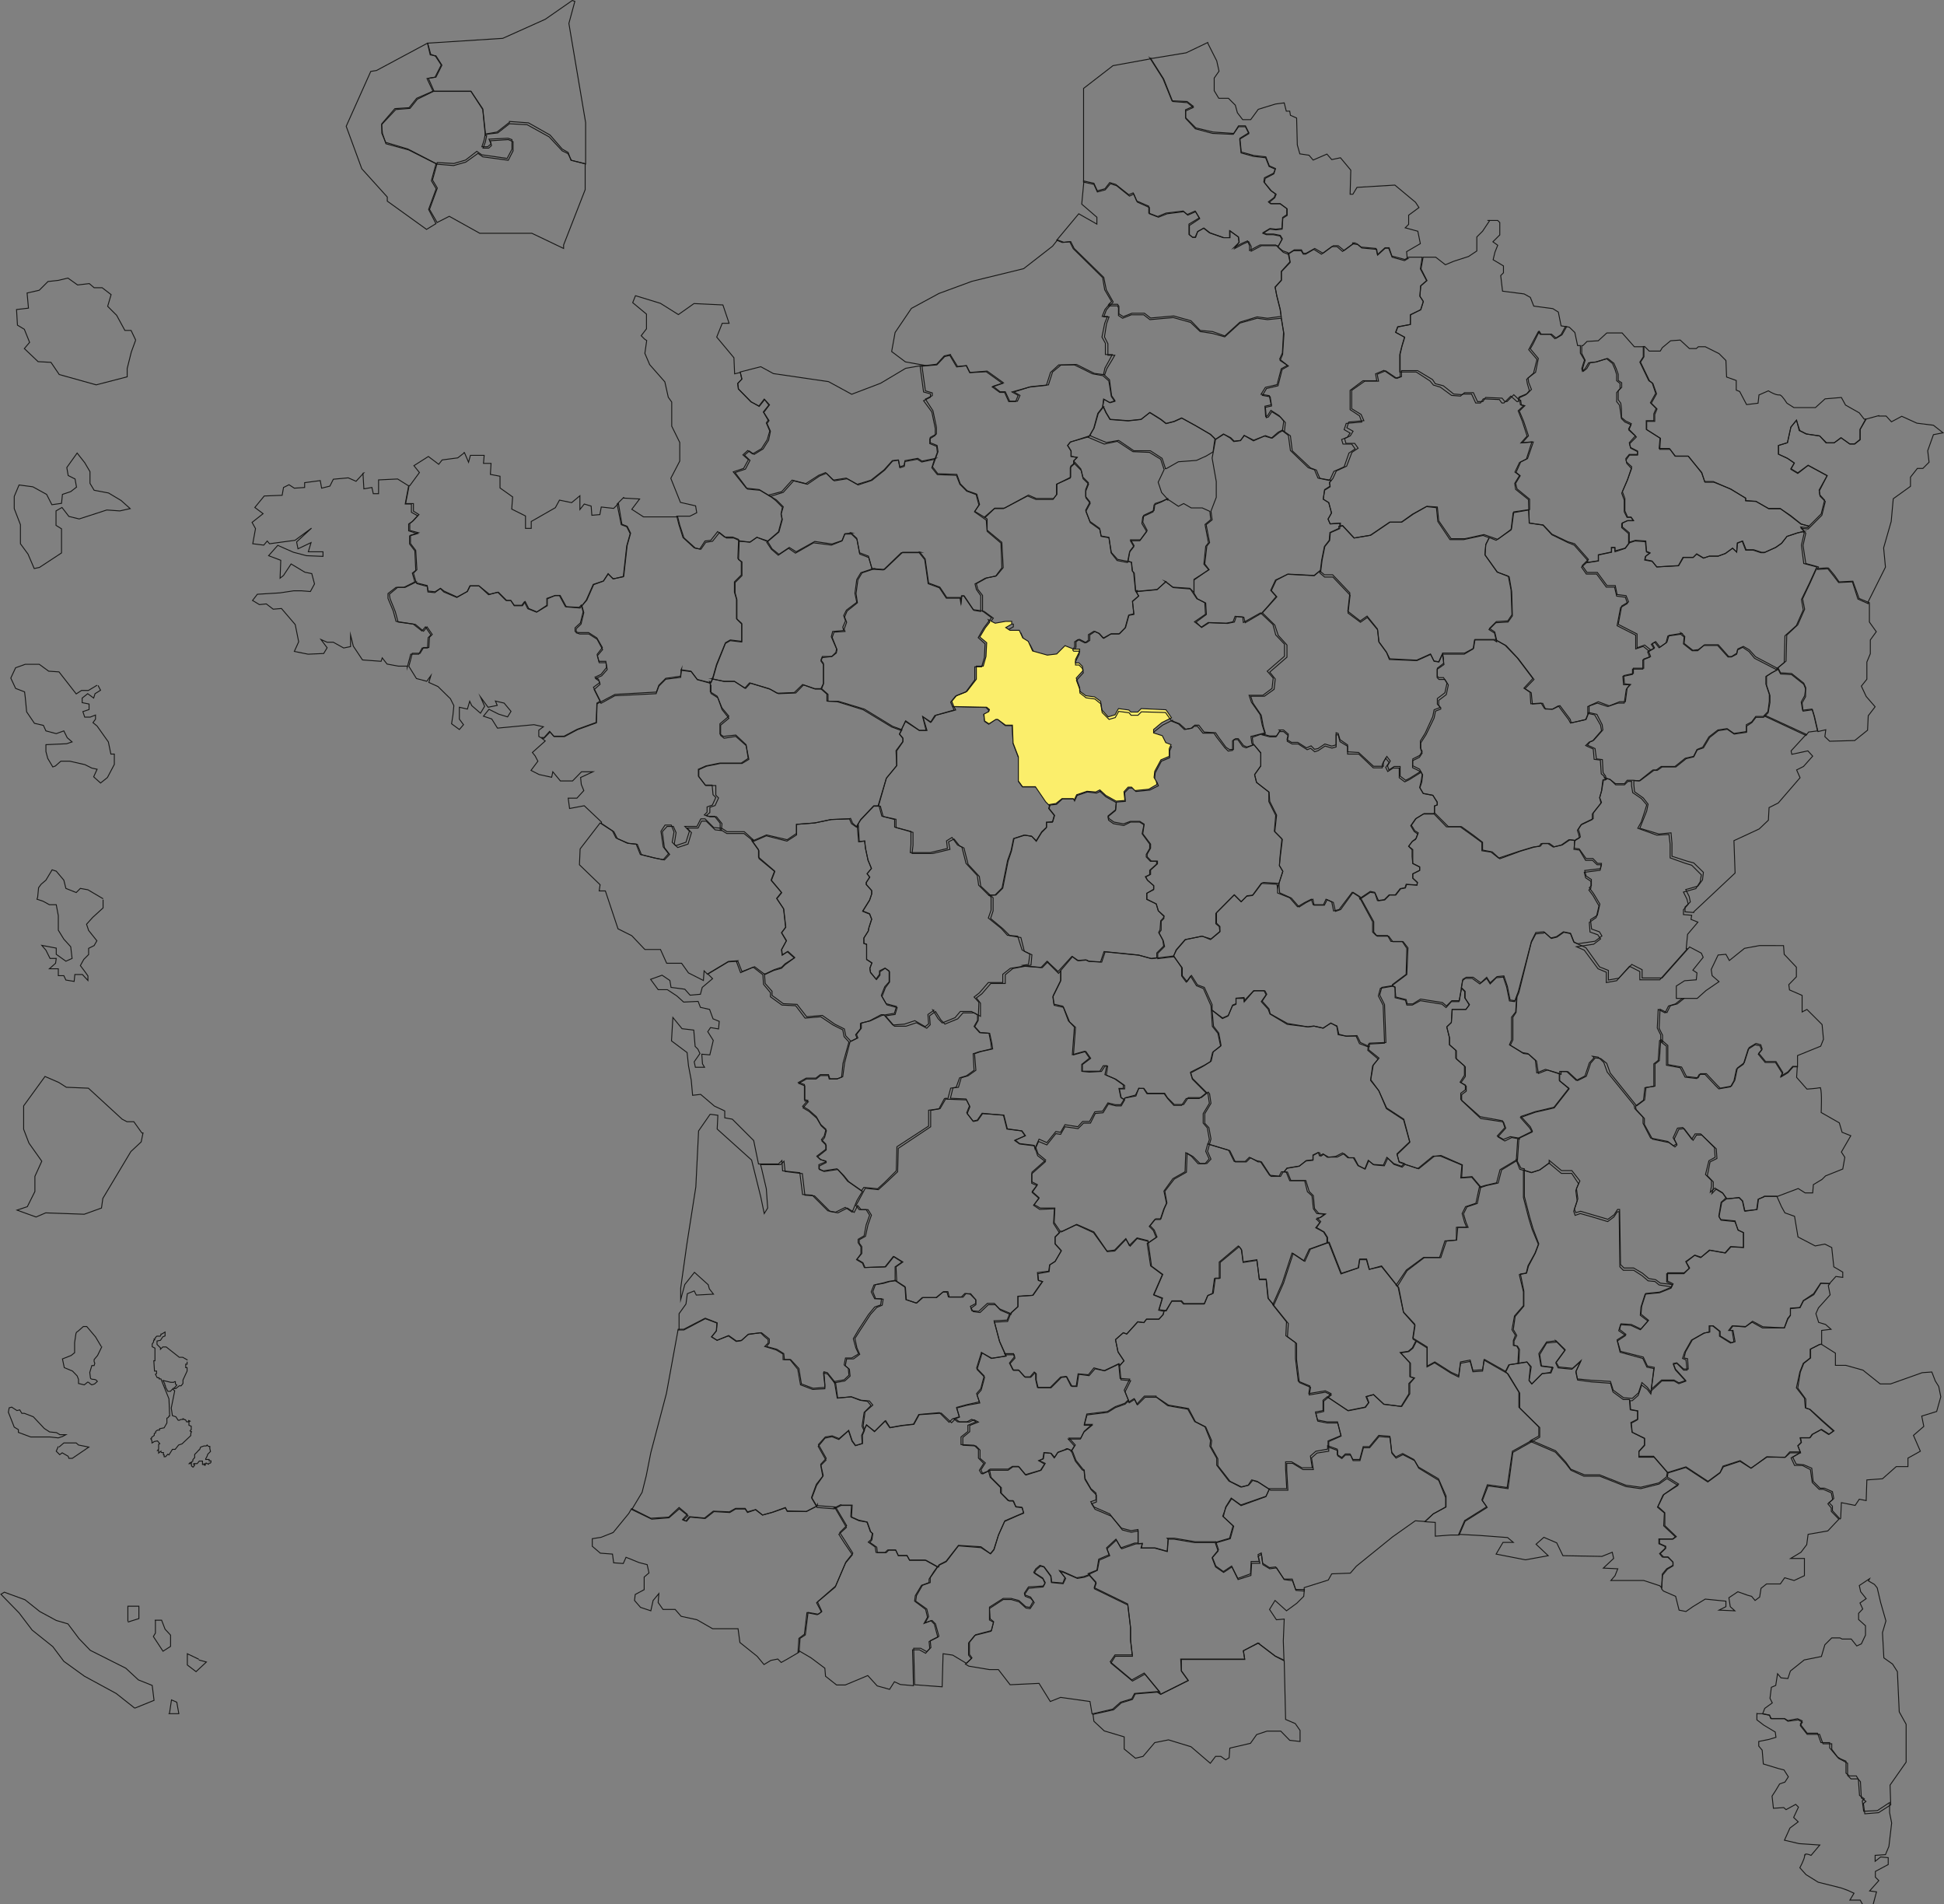 <?xml version="1.0" encoding="utf-8"?>
<!-- Generator: Adobe Illustrator 25.2.3, SVG Export Plug-In . SVG Version: 6.00 Build 0)  -->
<svg version="1.1" id="Calque_1" xmlns="http://www.w3.org/2000/svg" xmlns:xlink="http://www.w3.org/1999/xlink" x="0px" y="0px"
	 viewBox="0 0 846.8 829.3" style="enable-background:new 0 0 846.8 829.3;" xml:space="preserve">
<rect x="0" y="0" width="846.8" height="829.3" fill="#808080" stroke="none"/>
<style type="text/css">
	.st0{fill:none;stroke:#161615;stroke-width:0.4;stroke-miterlimit:10;}
	.st1{fill:#FBEE6B;stroke:#161615;stroke-width:0.4;stroke-miterlimit:10;}
</style>
<path class="st0" d="M672.3,406.4l-3.3,0.3l-2,3.8l-5.4,21.8l-0.8,1.8l-0.4,6.8L659,443v9.9l-1.1,2.3l5.7,3.6l2.3,0.3l3.4,3l0.8,5.4
	l3.9-1.5l6,1.9v-1.2h3l4.2,3.9l3.8-1.9l1.9-5.7l2-2.3l2.4,0.3l2.6,2.1l1.5,4.2l11.5,14.3l3.5-2.6l0.6-5.4l3.9-0.6v-9.6l1.9-1.5
	l0.6-8.7l0.8,0.6v-3l-1.5-3l0.4-8.3l3,1.5l1.5-3l3-0.8l3-2.4h-3.4v-5.4l3.6-2.3l5.1-0.4l0.3-3l-1.8-1.2l4.5-5.6l-0.8-1.8l-5.1-2.7
	l-12,13.5h-8.7v-3.6l-4.5-2.3l-5.7,6l-4.5,0.8v-4.2l-3.8-1.5l-6-8.4l-5.1-2.3l-1.5-3.8l-3-0.6l-3,2.1l-2.4,0.6l-3-2.7L672.3,406.4z"
	/>
<path class="st0" d="M590,105.8l-4.5,3.3l-2.6-2.1h-2.1l-4.5,3.3l-3.6-2.1l-3.8,2.1h-1.2l-0.8-1.5h-3.1l-2.4,1.5l0.6,4l-3.8,4v3.8
	l-2.7,3l0.6,3.6l1.5,6l1.5,10l-0.5,9l-1.2,2.7l3.4,2.7l-2.7,1.5l-1.8,6.9l-5.1,1.2l-1.9,3l3.6,0.6l0.8,4l-2.7,0.6l0.3,4.5l0.8-0.3
	l1.5-2.4l3.6,2.3l2,2.4l-0.6,4.2l2.6,2l0.9,6.6l7.8,7.5l2.7,0.9l1.5,3.6l4.8,1l0.6-0.6l1.5-3.3l4.5-2l2.1-6l2.7-1.8l-1.5-2.1H585
	l-0.6-2l2.5-1l1.2-1.8l-2.6-1.5l0.9-2.7l6.8-0.6l-1-2.7l-4.1-2.7V170l5.6-4.2h6l-0.5-3l3.6-1.5l5,3.4l2.1-0.6v-9.9l0.8-3.4l1.2-3.9
	l-3.9-2.1l0.9-2.4l5.5-1.1V137l4.5-2.1l1.1-3.6l-1.5-2.3l0.3-4.5l2.6-2.3l-2.7-5.1l0.8-5.1h-6l-1.5,1l-5.7-1.5l-1.2-3.6h-1.8l-3.3,3
	l-0.6-2.7l-6.5-0.6l-1.9-1.5l-2-0.3L590,105.8z"/>
<path class="st0" d="M549.8,384.5l-4,5.3l-2.6,0.3l-2.5,2.6l-3-3l-7.8,7.8v4.5l1.5,1.5v2.1l-3.9,3.3l-3.9-1.2l-7.2,1.5l-3.9,4.5
	l-1.5,3h0.4l3.6,4.8v3.4l2.1,2.6l1.9-2.7l2.6,4.1l3,1.1l3.4,7.5v2.4l4.5,3.4l2.6-1.1l1.8-4.5l1.5-0.6v-2.4l3.5-0.3v1.5l4.2-4.5h4.5
	l0.9,1.8l-2.1,3l3,3.3l0.8,2.1l7.5,4.5l9,1.1l2.5-0.4l4.1,0.9l3.4-2.1l2.7,1.2l0.8,3.6l3.4,0.9l4.5-0.3l1.5,3l3.9,1.8v-1.5l7.2-0.3
	l-0.6-16.5l-2.1-4.2l0.9-3.3l4.9-0.8v-0.3l6-4.5l0.5-11.6l-2.1-2.7h-4.5l-1.8-2.4h-5l-1.5-1.8v-4.5l-6-10.9l-3-1.9l-5.4,7.5
	l-2.3,0.8l-0.9-3.9l-2.7-1.2l-1.2,2.4h-4.5l-0.5-2.6l-3,1.5l-3,1.9l-3.4-3.9l-5.1-2.3l-0.3-4.1l-6.6-0.4L549.8,384.5z"/>
<path class="st0" d="M793.1,559l-3,4.8l-4.5,2.7l-1.5,3l-4.2,0.4v3l-1.1,1.5l-1.5,3.9h-9.6l-4.5-2.5l-3,2.1l-5.7-0.5l-1.5,2h1.5
	l0.8,4.9l-1.5,0.6l-4.8-3v-2.1l-3-2.4h-1.5v2.7l-2.4,0.5l-5.3,3l-3,5.3l-0.9,2.7l1.5,0.6l0.5,4.5h-1.5l-3-3l-1.5,0.5l0.9,2.4
	l4.5,4.9l-3,1.1l-2.1-1.2h-5.3l-4.5,4.2l-0.3,1.5l-1.5-2l-2.5-1.9l-1.5,4.5l-2.6,2.3h-1l0.3,4l3,0.5v3.8l-2.7,1.5l0.4,4l5.4,2.7v3
	l-2.5,2.7v2.4h6.6l6,6.9l7.8-2.4l9.6,6.3l5.3-3.9l1.5-2.7l7.2-2.4l4.8,3l6.9-4.8h8.1l2.1-1.9h4.5l-1.1-3l1.5-1.5l-0.4-2.1h4.2
	l1.1-1.5l3.9-2.1l3.3,2.1l2.1-1.5l-5.1-4.5l-5.3-4.8l-1.9-0.6v-3.9l-3.5-4.8l1.1-6.9l1.5-3.8l3-2.4v-3.9l4.2-2.1h0.6v-6l4.1-0.5
	l-2.4-2.1l-3-0.9l-1.2-3.8l1.1-2.5l5.1-5.7l-0.8-4l0.6-0.8l-3.9-0.3L793.1,559z"/>
<path class="st0" d="M768.3,521.3l-2.5,1l-0.6,4.5l-5.3,0.5l-0.9-4.2l-1.5-1.5l-5.4,0.5l-2.1,1.5l-1.2,6.3l0.9,1.5l6,0.6l1.5,3.8
	l2.3,1v6.5l-5.5-0.3l-2.4,2.7l-6.8-1.2l-3.8,3l-2.7-0.9l-3.8,3l1.5,2.6l-2.4,2.1h-7.2v3.6l2.4,1.2l-0.9,1.9l-5,2l-6.3,0.6l-1.8,5.6
	l-0.3,3.6l3.3,2.5l-3.3,3.8l-4.1-1.9l-4.5-0.3l-0.8,2.6l3,2.1l-3.6,2.4l1.2,4.9l9.9,2.7l1.8,3.8l3,0.6l-1.1,9l4.5-4h5.4l2.1,1.2l3-1
	l-4.5-5l-0.9-2.4l1.5-0.3l3,2.7h2l-0.3-4.5l-1.5-0.3l0.6-2.6l3-5.3l5.3-3l2.3-0.4v-2.7h1.5l3,2.4v2l5,3l1.5-0.5l-0.9-4.9h-1.5l1.5-2
	l5.5,0.3l3-2.3l4.5,2.4l9.3,0.5l1.5-4.1l1.2-1.5v-3l4.1-0.3l1.5-3l4.5-3l3-4.5h4l2.7-3l3,0.4V554l-3.9-2.3l-0.9-8.4l-3-1.5l-4.2,0.8
	l-7.5-3.9l-1.5-9l-4.2-1.5l-1.5-2.7l-2-4.5h-5.5L768.3,521.3z"/>
<path class="st0" d="M793.4,585.5h-0.8l-4.1,2.1v3.8l-3,2.3l-1.5,3.8l-1.5,6.9l3.5,4.5l0.4,4.2l1.8,0.6l5.3,5l5.1,4.5l-2.1,1.5
	l-3.3-2.1l-3.9,2.1l-1,1.5h-4.2l0.5,1.9l-1.5,1.5l1.2,3l-3.4,2l1.5,3l3.3,0.3l3.5,1.5l0.6,5.7l3,3h1.9l3.5,1.5l0.6,3l-2.1,1.8
	l1.5,1.5v2l3.3,3.6l0.3-0.3l0.3-6.8l6,1.2l1.8-2.7l3,0.6l0.3-9l6.8-0.5l6-5.3h5.1V635l5.4-3l-3-6.9l4.5-3.9l-0.9-4.5l6.5-2l1.8-6.4
	l-0.9-4.5l-1.5-2.4l-1.5-3.9l-4.2,0.3l-13.8,4.9h-4.5l-7.5-6l-7.5-2.1h-4.5v-5.3l-6-3.8L793.4,585.5z"/>
<path class="st0" d="M660.3,505.3l-6.9,4.1l-1.5,5.7l-4.8,1.1l-2.7,0.8l-1.5,7l-4.5,1.5l-1.5,3l1.1,3.9l0.9,2.1h-4.5v5.6l-5,0.3
	l-2.3,7.2h-7l-7.5,5.5l-4.5,6.6l0.9,0.8l2.3,10.8l5,5.4l-0.9,6l6.3,3.9v8.3l3.3-1.8l7.1,4.5l3.3,1.5l0.8-6l4.2-0.8l1.2,4.5l4.2-0.3
	l0.8-4.5l9.4,5.3l1.5-3l4.1-0.6l0.3-6l-0.9-1.5l-1.5-0.3V584l1.2-2.4l-1.5-2.6l0.8-5.7l3.8-4.5v-6.5l-1.5-7.5l2.7-0.4l0.8-3l3-5.7
	l1.5-4l-2.5-6.6l-1.5-5.1l-2.3-9v-12l-1.5-0.3l-2-3.8L660.3,505.3z"/>
<path class="st0" d="M648.8,96.2l-3,4.5l-2.5,2.5v6.1l-3.6,2.4l-6.5,2.1l-3.6,1.5l-4.2-3.3h-5.5l-0.9,5.1l2.6,5.1l-2.7,2.3l-0.4,4.5
	l1.5,2.3l-1.2,3.6l-4.5,2.3v4.1l-5.5,1l-0.9,2.4l3.9,2.1l-1.2,4.1l-0.9,3.6v7.5h7.2l6,3.9l1.5,1.8l3,0.9l4.9,3.6l3.9,0.3l0.9-0.9
	h3.9l1.8,3.9h2.1l1.2-1.8l7,0.3l1.1,1.5h0.9l3-3l2.7,2.4h0.6v-1.5l3.3-1.5l1.5-1.8l-0.9-3l-0.3-1.9l3-2.7l1.5-6l-3.6-4.2l1.2-2.3
	l3-5.6l0.8,1.2h4.5l1.9,1.9l2.7-1.8l1.9-3.5l-1.9-0.3l-1.2-6l-2.4-1.5l-8.3-1.1l-1.5-3.8l-2.7-1.5l-9.4-1.2l-0.8-6.8l1.2-1.2v-3
	l-4.5-2.7l0.8-3.3l1.2-3l-2.1-1.5l3-3v-5.4l-0.9-0.9h-4.5H648.8z"/>
<path class="st0" d="M453.2,682.1l-1.8,1.5l-0.9,1.5l3.8,2.5l0.9,2l-0.8,1.5l-6.3,0.6l-1.8,2.7l0.3,0.8l2.4,0.9l1.5,1.8l-1.8,2.7
	l-1.8-0.3l-3-2.7l-3.4-1H437l-6,3.9v5l1.8,1l-1.1,3.9l-7.1,1.8l-2.7,3.3v5.3l1.2,1.5l-2.6,2.4l1.5,0.9l9,1.5h3.9l5.1,6.6l12.6-0.6
	l4.9,7.9l4.5-1.8l12.8,1.8l0.9,5.4l9-2.1l3.4-3l4.9-1.5l1.2-2.3l10.8-0.9l-6.6-8l-5.4,3l-9.4-7.9l2.1-3h7.5l-0.8-6.9v-5.3l-1.2-10
	l-14.6-7.1l0.8-2.4l-2.7-3l-2.4,0.9l-3,0.5l-6-2.6l-1.5-0.4l2.4,3l-1.1,2.3l-5.1-0.5l-0.3-2.7l-3-4.1l-1.8-0.4L453.2,682.1z"/>
<path class="st0" d="M621.3,220.6l-6,3.3l-4.9,3.5h-5.1l-8.4,5.7l-7.1,1.2l-5.1-5.4l-1.5,0.3v0.9l-3.9,1.8l-0.3,3.4l-2.1,2.7l-1.2,6
	l-0.6,4.8l1.8,1.5h3.6l7.5,7.9l-0.9,8l5.4,4.2l3-2.1l4.5,5.6l0.6,5.5l3.3,4.5l1.5,3l11.7,0.6l6-2.7l1.5,3l2.1,0.4l1.5-3.3h9.6
	l3.9-2.3l0.6-3.9h8.4l1.2,0.8l-0.9-3.8l-2.4-1.5l3-3l5.3-0.3l1.9-2.7l-0.3-10.5l-1.1-6.5l-5.1-2l-5.4-7.5l0.3-4.5l1.5-3l-2.7-1
	l-8.4,1.8h-6l-5.3-7.9l-0.6-6l-4.5-0.5L621.3,220.6z"/>
<path class="st0" d="M508.8,670.3l-0.4,5.4l-5.4-1.5h-6l0.6-2.1l-3,0.3l-6,2.1l-2.3-3.8l-4.1,3.8l1.2,3l-4.5,1.9l-0.9,4.5l-3.8,1.8
	l3.3,3.8l-0.8,2.4l14.6,7.1l1.2,10v5.4l0.8,6.9h-7.5l-1.9,3l9.4,7.8l5.4-3l6.6,8h-0.9l1.2,0.8l12-6l-3-4.1v-5.1h27.6l-0.6-3.8
	l6.4-3.4l7.5,5.7l3.8,1.8l-0.3-8.4l0.4-9.5l-3.4,0.3l-3-4.5l2.4-3.9l5,4.5l4.5-3.3l3-3l0.3-3h-3.8l-1.5-4.5h-3.6l-3.6-5.3l-2.7,0.3
	l-3-1.9l-0.6-4.5L548,677l0.6,3H545l-0.3,5.4l-5.5,2l-2.7-5.4l-3.6,2.4l-3.3-2.4l-1.5-3.8l2.7-3.3l-1.2-3.5h-9l-9-1.5h-3.2
	L508.8,670.3z"/>
<path class="st0" d="M539.4,542.6l-8.3,7v7.2h-2.1l-0.9,6.6l-2.1,0.9l-1.5,3.6h-9l-1.1-1.2h-4l-2.4,4.2h-0.9l-0.4,1.5l-1.8,2.1h-5.5
	l-1.2,1.5l-2.6-0.4l-4.8,5.3l-1.5-0.5l-3.4,3l1.1,5.3l2.6,3.9l-1.9,2.3l0.6,6l4.2,0.4l-2.4,4.8l1.8,4.8l2.4-1.5l1.2,2.4l3.3-3.3h5.1
	l5.1,3.4l8.7,1.5l3,5.7l4.5,2.3l2.6,6l-0.3,2.5l3,5.4v3l5.3,6.8l5.1,2.5l3-0.8l1.8-2.1l2.4,0.8l5.4,3.5h7.5l-0.5-8.7v-3h2.6l4.5,2.7
	h4.5l-0.8-5.1l2.4-2.1l5.1-0.8v-4.2l5.4-2.4l-1.5-5.7H578l-4-0.8l-0.8-3.4l3.4-0.8v-4.5l3.3-2.7l-2.6-1.2l-7,1.2l0.6-3.3l-4.9-2.1
	l-1.2-9.9v-7.1l-4-3l0.4-5.7l-8.7-10.8l-0.9-8.3h-3l-1.1-8.4l-6,0.9l-0.6-5.4l-0.9-1.2L539.4,542.6z"/>
<path class="st0" d="M666.9,627.5l-8.1,4.5l-2.3,15.8l-8.6-1.2l-2.4,6.6l2.1,3l-9.6,6l-2.6,6l9.3,0.5l12,0.9l2.5,2.1h-4.5l-3,5.1
	l12.8,2.5l9.9-1.8l-5.3-5l3.4-3l5.6,2.4l2.7,5.6l17,0.3l4.5-1.8l0.6,2.7l-4.5,4.2l6.3,0.3l-1.2,3l-1.8,2.1h14.3l7,2.3l0.8,0.9l0.3-6
	l1.9-2.3l2.7-1.5v-1.5l-2.3-2.1h-2.3l-1.2-1.5l2.4-2.3v-0.8l-2.7-1.2v-2.1h6l1.2-0.9l-5.1-4.8l0.3-5.6l-3-2.5l2.4-5.3l6.5-4.2
	l-4.8-3l-3.4,2.4l-8,2l-6.4-0.9l-11.4-4.5h-6.9l-5.7-2.6l-2.3-3l-4.5-4.9l-10.5-4.5h-0.5L666.9,627.5z"/>
<path class="st0" d="M401.4,159.2l-6.9,1.2l-10.9,6.5l-12.6,4.8l-10.1-5.5l-24-3.5l-5.5-3l-9,2.3l0.8,3l-1.8,2l0.3,2.4l5.5,5.6
	l3.5,2l2.4-3l2.1,2.3l-2.5,3.3l2.3,3.6l-0.9,1.2l1.5,3.4l-0.8,3.9l-2.4,3.8l-3.9,2.4l-2.1-1.5l-2.1,1.8l2.4,2.3l-2,3.8l-4.5,1.5
	l5.4,7.2l5.4,0.5l4.5,2.7l5.7-1.8l4.5-5l6,1.5l5.3-3.6l3-1.2l3.4,3.3l5.6-0.9l4.8,2.7l6-2l5.6-4.5l3.4-3.9l2.6-0.4l0.6,3.3l1.9-0.6
	l0.3-2.1l5.4-1l1.9,1.2l5.7-1.2l1.1-3l-0.3-2.6l-3-1.2v-2.1l2.4-1.5v-3l-1.5-7.2l-3.6-4.9l3-1.5v-1.5l-3-0.8l-1.5-11.1L401.4,159.2z
	"/>
<path class="st0" d="M526.1,498.1l-0.9,3.3l1.5,3.3l-1.8,2.1h-3l-3-3.3l-2.4-1.5l-0.3,8.3l-5.3,3l-3.9,5.4l1.1,5.3l-1.2,2.6
	l-1.5,4.5H503l-2.4,3l1.8,1.8l1.2,3l-3.9,2.6l1.5,9.8l5.1,3.8l-3.8,8.7l3.9,1.5l-1.5,5.1l3,0.3l2.6-4.2h4.2l1,1.2h9l1.5-3.6l2.3-0.9
	l0.9-6.6h2.1v-6.8l8.3-6.9l0.9,1.2l0.8,5.4l6-0.9l1,8.4h3l0.8,8.3l2.6,3l4.2-9.5l4.2-12.9l5.1,3.4l2.4-5.3l7.5-2.7v-2.4l-1.5-2.4
	l-3.3-1.9l1.8-2.6l-1.5-1.5l1.5-0.3l2.1-1.5l-3-0.3l-1.8-2.1l-0.5-5.6l-1.8-1.8l-1.5-4.8h-6.5l-1.5-3.7h-1.9l-1.1,1.9h-4.2l-4.1-6.3
	H548l-3.3-1.8l-1.8,1.8h-4.8l-2.4-4.9l-9-2.7L526.1,498.1z"/>
<path class="st0" d="M406.8,440l-2.6,1.8l0.3,4.1l-1.5,1.2l-4.5-2.6l-4.5,1.5l-5.1,0.4l-3.9-4.5h-1.2l-5.1,2.7l-3.9,1.1v2.3
	l-2.1,2.6l0.6,1.5l-3,1.5l-2.4,9.3l-0.8,6l-2.3,0.9h-3.3l-0.6-1.8h-3.6l-1.9,1.5h-4.2l-3.4,1.9l2.6,0.9v6.6l1.5,0.3l-2.3,2.6
	l2.6,1.5l3.4,3l1.9,3.4l2.3,2.1l-0.8,3l-1.2,1.5l1.9,1.9v2.3l-3.9,3l1.5,1.5l2.4,0.6v0.4l-3,1.2v1.8l1.9,0.9l6-0.9l2.7,3l1.9,2.4
	l6,4.2l1.1-1.5l6,0.6l3-2.7l5.1-5.1l0.3-10.5l13.8-9v-6.9l4.5-0.6l2.4-4.5h1.5l1.2-4.5l2.4-0.4l1.5-4.1l3-0.9l3.3-2.4l-0.4-7.2
	l2.7-0.9l5.3-1.2l-0.3-2.7l-0.8-4.1l-4.1-0.3l-2.4-2.7l1.5-2.6v-2.4l-2.6-1.5h-4.9l-2.3,2.7l-5.6,2.3l-1.8-1.9l-2.3-3.8L406.8,440z"
	/>
<path class="st0" d="M321.3,418.4l-4,0.3l-9,5.4l2.1,2.1l-4.5,3.8l-0.8,3l-4.5,0.4l-2.3-2.6l-6-0.8l-0.5-3l-3.4-2.3l-5,1.8l3.3,4.5
	h4l4.1,2.7l3,2.7l6.3-0.3l1,2.6l4,0.9l1.5,4.1l2.7,1.1l-0.3,3.3l-3.5-0.6l-1.2,1.8l2.4,3.8l-1.5,6.3l-3.5-0.3l0.3,4.2l0.9,1.5h-4
	l-0.5-2.4l2.5-3.6l-0.9-1.9l-1.2-1.2l-0.6-7.1l-5.1-0.6l-4-4.9l-0.6,10.2l6.8,5.1l0.6,5.7l1.2,6.3l0.6,6.6l3.5-0.4l6,5.1l4.5,2.1v3
	l3.3,0.6l9.3,9.3l2.1,10.2h8.7l1.5-1.5l0.3,4.5l7.5,0.8l1.2,9.5l4.2,0.3l6.8,6.8l3.4,0.6l4.2-2.1l3,2.1l2.1-5.1l2.4-4l-6-4.2
	l-2.1-2.6l-2.6-2.7l-6,0.9l-2.1-0.9v-1.5l3-1.5v-0.4l-2.3-0.9l-1.5-1.2l3.8-3v-2l-1.9-1.9l1.2-1.5l0.8-3l-2.3-2.1l-1.9-3.3l-3.4-3
	l-2.6-1.5l2.3-2.7l-1.5-0.3v-6.6l-2.7-1.1l3.4-1.9h4.2l1.9-1.5h3.4l0.4,1.5h3.3l2.1-0.8l0.6-6l2.6-9.3l-2.1-2.3l-0.6-3l-4.2-2.1
	l-5.4-3.6l-6.8,0.6l-4.1-5.4l-6-0.3l-5-3.6v-1.8l-3-3.6l-0.3-4.2l-4.2-3.3l-5.5,2.4l-1.8-4.8L321.3,418.4z"/>
<path class="st0" d="M510.6,313.7l-4.2,2.1l-3.8,3v1.5l3.9,1l1.5,3l2.3,0.9l-0.8,1.8v3l-3.6,1.5l-2.7,5.1l-0.3,3l1.1,1.1l0.6,1.5
	l-3.8,1.9l-6,0.6l-1.5-1.5h-1.5l-1.9,2l0.3,3.8l-3.9,0.3l-0.3,3.3l-3.3,2.7l0.4,1.2l2.1,1.5l4.2,0.8l3-1.1h4.1l1.9,1.2l-0.6,4.2
	l3.4,4.5v1.8l-1.5,2.6v1.1l1.8,1.9h2.7v1.2l-3,2.7v1.9l-2.1,1.1l0.8,1.5l2.7,2.3v1.5l-3,1.8v2.6l4.1,2.1l0.9,3l2.4,2.4v0.9l-1.2,1.2
	v3.9l-0.9,1.2l1.8,3.3l0.6,2.6l-3,3v2.3l6.8-0.8l1.2-3l3.9-4.5l7.5-1.5l3.6,1.5l4.1-3.4l-0.3-2.3l-1.5-1.2v-4.5l8-8.1l3,3l2.5-2.4
	l2.4-0.3l3.9-5.3l6.8,0.4l0.3,1.5l2.3-7.1l-1.5-2.6l0.3-4.1l0.8-7.5l-3.3-3.3l0.6-6.9l-3-6v-4.2l-5.4-4.2l-0.8-3.4l2.7-3.8v-5.7
	l-3-3.5l-3,1l-1.5-0.6l-2.3-3h-1.2l-0.9,0.5v4.2h-1.8l-1.5-1l-3.3-4.5l-1.2-1.8l-5-0.3l-2.3-3h-1.8l-0.9,1.2l-3,0.6l-2.7-2.4l-3-1.2
	v-0.3H510.6z"/>
<path class="st0" d="M496.1,473.9l-1.5,3l-4.5,1.2l-1.9,3h-2.3l-3.3-0.8l-2.3,3.6l-3.4,0.3l-2.3,4.2h-3l-2.1,2.3l-5.6-0.9l-1.9,3.3
	l-2.1-0.3l-3.9,4.8l-3.4-1.5l-1.5,3.4l1.1,3l3.3,2.7l-6,5.3v4.2l2.4,1.2l-2.3,3l3,2.7l-2.1,3l2.6,1.5h6.4l-0.3,6.3l2.6,3.8h0.9
	l6.3-3l7.5,3.3l5.7,8.3l3.3-0.4l4.9-5l1.5,3l3.4-3.3l4.8,1.2v1.1l3.9-2.7l-1.2-3l-1.8-1.9l2.4-3h2.3l1.5-4.5l1.1-2.4l-0.9-5.1
	l4.1-5.3l5.3-3l0.3-8.3l2.6,1.5l3,3h3l1.8-1.9l-1.5-3.4l1.5-5.4l-0.9-4.9l-1.8-1.9V485l2.7-4.5l-0.6-4.1l-0.6-0.8l-3,2.4h-5.7l-2,3
	h-4.1l-3-3l-1.2-1.9h-7.5l-1.5-2.1h-1.8L496.1,473.9z"/>
<path class="st0" d="M765.3,746v3l3,2.3l5,3l0.3,2.3l-3,0.9l-4.5,0.9v2l1.5,1.8l0.5,6l6.6,2l2.4,0.6l1.9,3l-1.5,2.3l-2.3,0.8l-1.8,3
	l-1.5,2.3l0.6,5.3l4.5-0.3l1,0.9l4.2-2.3l1.2,1.2l-2.1,4.5l2,1.9l-3.6,2.7l-2.4,5.3l6.4,1.5l9,0.6l-3.8,4.5c0,0-1.8-0.8-2.5-0.5v0.3
	h-0.3v0.3c0,1.5-2.1,5.3-2.1,5.3l2.7,3l5.3,3.3l10,2.5l3,1.1l2.6,1.2l-1.8,3h4.5l1.1,2h4.5l1.5-5.6l-3-0.4l4-4.5l-1.5-1.5V815l5.6-3
	v-3l-3.3-0.3l-2.4,1.9V808l4.5-0.3l1.5-3.6l1.2-10.2l-0.9-4.5V785l-5.3,3.5l-6,0.3l-0.6-4.5l0.9-0.9l-2.1-1.5l-0.5-7l-0.9-1.5h-3
	l-1.5-1.2V767l-2.3-1l-1.5-0.9l-3.3-3.9v-2.3h-3.8l-1.5-4.1h-4.5l-3-3.9l0.8-1.5l-2-0.9l-4.2,0.8l-1.5-0.9h-6l-0.5-1.5l-3-0.6h-2.5
	L765.3,746z"/>
<path class="st0" d="M814.4,687.5l-4.5,3l0.6,2.7l2.4,3l-2.7,1.9l1.2,2.6l-1.8,1.9v2.7l3,2.7v4.1l-1.8,3.8l-2,0.9l-2.4-3h-4
	l-0.9-0.5h-3.6l-3,3l-1.5,5.1l-7.5,1.5l-6,4.8l-1.1,3.3l-3-0.3l-1.5-1.8l-0.8,5.1l-1.9,0.8l-0.6,4.8l1,2l-3.3,2.4l-0.9,2.4l3,0.6
	l0.8,1.5h5.7l1.5,1.1l4.5-0.6l1.8,1l-0.9,1.5l3,3.8h5.4l1.5,4.1h3.8v2.4l3,4l1.8,0.9l2.1,1.2v5.3l1.5,1.5h3l1.1,1.2l0.4,7.1l2,1.5
	l-1.1,0.9l0.6,4.5l6-0.5l5.3-3.4l-0.3-8.6l7-10v-16.5l-3-5.4l-0.8-17.5l-2.1-3.3l-3.8-2.7l-0.6-11l1.5-5.1l-2.3-8l-1.5-6.4l-1.2-1.5
	l-2.6-1.5L814.4,687.5z"/>
<path class="st0" d="M642.5,278.5l-0.6,3.8l-3.9,2.1h-9.6l0.4,2.4v2.1l-2.7,2.1v3.5l0.6,0.6h2.1l1.5,2.4l-0.9,4.2l-3.3,2.5v2.5
	l1,0.9v0.6l-2.4,0.9l-0.6,3l-3.3,7.2l-2.1,3.4v3l0.8,1.5l-1.1,1.8l-3,1.5v3l3,1.5l1.1,2.4l-0.5,3l-0.6,2.5l1.5,2.6l4.2,0.8l2,3v1.2
	l-1.2,0.5v3l6,6h5.7l5.3,3.8l3.9,3v3.4l4.2,0.8l3.3,3l9-3.3l6-1.8l2.7-0.4l0.9-1.2h3l2.1,1.5l3.5-0.8l3.4-2.3l2.4,0.3v-0.3l2.1-1.2
	l-0.3-1.5l-0.6-1.8l1.5-2.3l5-2.4v-2.4l1.8-2.3l1.8-2.4l-0.8-2.1l0.9-3l0.8-4.8h1.2l-0.3-1.5l-1.1-1.5l-0.3-5.7l-2.6-0.3l-0.6-4.5
	l-3.3-1.5l1.2-1.5l1.5-0.6l4-4.5l-0.3-2.3l-2.3-4.5l-3.5-0.8l-1.2,3l-6.5,1.5l-0.4-1.5l-4.5-6l-3,1.5h-3.3l-1.2-2.5l-4.5,0.3
	l-0.5-4.9l-2.7-1.8l3.9-4l-6.8-9l-5.3-5.7l-4.8-2.7h-8.4H642.5z"/>
<path class="st0" d="M202.1,197.3l-2.7,2.1l-6.8,0.9l-1.5,1.9l-4.5-3.4l-6.3,4l2.4,3l-4.2,5.7h-0.3l-1.5,7.8h3.4v3.3l2.4,1.5
	l-2.5,2.7l-1.5,1.2v3l3.8,1l-3.5,1.1v3.6l2.3,3l0.5,8.4l-1.5,1.5l1.2,4.2l4.8,1.2l0.4,2.4l3,0.3l2.4-1.5l1.5,1.2l5.7,2.6l4.5-2.4
	l1.2-2.4h3.9l4.5,3.6l3.9-0.9l3.6,3.6h1.8l1.5,2.3h3.6l1.2-1.8l1.5,3l3.6,1.5l4.5-2.7v-3l3.5-1.5h2.1l2.7,5l6,0.5l2.7-3.5l3-6.8
	l4.5-1.5l2-3l2.3,2.1l4.5-1.1l1.5-13.5l1.5-5.3l-1.5-3l-2.3-0.9l-1.5-9l-2.1,2.1l-5.4-0.6l-0.6,3.3l-3.5,0.3l-0.3-4l-3-0.9l-1.9,2.4
	v-6l-3.6,3l-5.3-1.1l-1.8,3.3l-10.5,6v3h-2.5v-5.4l-6-3l0.4-5.3l-5.5-3.9v-5.1l-4.2-0.8l0.3-4.8h-3.3l0.3-3.5h-6l-0.8,3l-1.8-4.2
	H202.1z"/>
<path class="st0" d="M481.4,414.5l-1.5,4.5l-5.4-0.3l-1.1-0.6l-3.6,0.3l-2.6-1.8l-5.1,6v4.2l-3.4,6.9l0.4,3.6l3.9,0.9l2.4,6.4
	l2.6,2.7l-0.9,12l5.4-1.5l2.1,3l-3.4,2.7v3h7.9l1.5-2.4h1.5l-0.8,3.9l4.2,1.8l3.8,2.7v1.5h-1.9l0.8,3.9l1.5,0.9l0.3-0.6l4.8-0.9
	l1.2-3.3h2.1l1.5,2.3h7.5l1.5,2.1l2.7,3h3.4l2-3h5.7l3-2.4l-6-6l-0.8-2.7l5.6-3l3-1.9l1-4.1l3.5-2.7l-1.2-5.6l-2.4-3l-0.6-9
	l-3.3-7.5l-3-1.2l-2.6-4.2l-1.9,2.6l-2-2.7v-3.6l-3.4-5.1l-9.6,1.2l-5.6-1.5l-15-1.5H481.4z"/>
<path class="st0" d="M412.1,478.3l-2.6,4.5l-4.1,0.8v7.1l-14.1,9.4l-0.3,10.2l-5.4,5.1l-3,2.7l-5.7-0.6l-3,5.6l-1.1,1.9l1.5,1.8h3
	l1.5,2.4l-1.5,4.2l-0.9,4.8l-2.6,1.5v1.5l1.2,1.8v3l-1.9,2.6l2.6,1.5l0.8,1.9l9-0.3l3.6-4.5l3.8,2.4l-3,2.1v6l4.5,3l0.4,5.3l4.5,1.5
	l2.7-2.4h6l3-2.6h1.9l0.6,2.4h6l1.2-1.5h2.1l2.3,2.7v2.1l-2.1,1.5l0.9,1.5l3,0.4l3.6-3.4h3l2.3,2.4l4.5,1.9l0.4-0.9l2.7-2.5v-4.5
	l6.6-0.5l4.2-6l-1.8-0.4l-0.3-3l4.9-0.9l0.3-3l2.3-1.5l2.7-4.5l-2.7-3v-3l1.9-1.9l-2.6-4.1l0.4-6.4l-6.4,0.3l-2.7-1.8l2.4-3l-3-2.6
	l2.1-3l-2.3-1v-4.1l6-5.3l-3.4-2.6l-1.5-4.5l-6.4-0.8l-1.9-1.5l4.5-1.9l-1.5-2.1l-6.4-0.9l-1.5-6L428,485l-2.1,3l-1.9,0.4l-2.7-3.4
	l1.2-3l-1.5-3l-8.6-0.3L412.1,478.3z"/>
<path class="st0" d="M768.5,312.1l-0.3,0.3h-3.3l-1.8,2.3l-2.3,1.5v2.7l-5.4,0.8l-3-2.1l-3.9,0.6l-3.8,3l-2.7,4.5l-2.7,0.9l-1.5,3
	l-3.3,0.8l-4.5,3.6h-6l-2.1,1.5h-1.5l-6,4.5h-2.7v1.8l0.3,3l3.8,2.7l2.1,2.7l-0.6,3l-1.8,4.5l-1.2,3l8.3,2.5l5.3-0.5l0.4,4.5v5.7
	l6.5,2.1l3,0.8l4.2,4.1l-0.4,3.3l-2,2.7l-5.3,1.5l1.5,3l0.5,2.4L734,395v2.1l3.8,0.3v-0.3l18-16.9l-0.5-14.1l6.5-3l4.5-2.1l4-3.8
	l0.3-5.5l4-2l9.5-11l-1.5-3.4l3-1.5l4-4.5l-2.1-2.3l-7,1.5l-0.3-1.5l6.6-7.2l-18-8.3L768.5,312.1z"/>
<path class="st0" d="M674.9,506.5l-4.2,3l-3.6,1.1l-3.5-1.1v12l2.3,9l1.5,4.9l2.7,6.5l-1.5,3.9l-3,5.4l-0.8,3.3l-3,0.6l1.8,7.5v6
	l-3.9,4.5l-1.1,6l1.5,2.4l-0.9,2.3v2.1l1.5,0.3l0.8,1.5l-0.3,6l3.9-0.6l1.5,2.1l-0.6,6l1.2,1.5l4.5-4.5l3.6-0.5l0.9-2.3l-5-0.6
	l-0.9-5.3l3.4-5.1l4.1-0.5l4,3.9l-4,5.4l1.2,2.1l6,0.6l3.6-3.3l-2.1,4.5l0.6,3.4l6,0.6l8.4,0.5l1.2,3.8l4.5,3.3l3.8,0.3l2.7-2.4
	l1.5-4.5l2.4,2.1l1.5,2.1l1.5-10.8l-3-0.6l-1.8-3.9l-9.9-2.5l-1.5-5l3.8-2.4l-2.7-2.1l0.6-2.5l4.5,0.3l4.2,2l3.3-3.8l-3.3-2.7
	l0.3-3.4l1.8-5.6l6-0.6l5.1-2.1l0.5-1.2l-5.3-0.6l-2-1.5l-3-0.5l-2.7-2.3l-3.9-2.3h-4.2l-1.5-1.5l-0.4-24h-0.9l-1.5,2.3l-2.7,2
	l-6.8-2l-5.1-1.5l-2.1,0.6l-0.6-1.5l1.5-4.5l-0.6-4.5l1.5-3.3l-3.5-4.5h-4.5l-5.4-4.5V506.5z"/>
<path class="st0" d="M468.2,201.5l-1.8,1.5v4.8l-6,3v4.5l-1.5,1.8h-7.5l-3.4-1.5l-10.5,5.7h-4.2l-4.5,3.9l1.2,0.8v4.9l6.4,5.3
	l0.6,11l-3,3.6l-4.2,0.9l-4.5,2.5l0.6,2.4l2.1,2.7v6.9h0.6l4.1,3l-1.5,2l3,1.5l4.5-0.9h2.7v1.2l-2.7,1.5l1.8,1.2h4.2l1.5,3.4
	l2.4,1.5l2.1,4.1l6.4,1.8l4.1-0.5l3.6-3.5l3,0.8l0.9-1.5v-2.3l1.5-1.1l3,1.5l1.5-1v-2.4l2.3-1.5l1.9,0.9l1.9,2.1l3.3-2h3.6l2.6-2.7
	l1.5-5.5l2.1-0.5l-0.6-5.5l2.7-2.3l-0.9-1.5l0.4-0.8h-0.9l-0.8-7.8l-0.6-0.8l-0.4-3.8l-6-1.2l-2.7-3l-1.1-6.6l-3.4-0.6l-0.6-3.3
	l-4.2-3l-1.9-4.9l1.9-3.6l-1.9-2.4v-3l1.2-3l-2.4-2.4l-0.9-3.6l-2.7-3L468.2,201.5z"/>
<path class="st0" d="M413.9,154.4l-2.6,0.6l-3.3,3.6l-6.4,0.8l1.5,10.8l3,0.9v1.2l-3,1.5l3.3,5.1l1.5,7.1v3l-2.7,1.5v2.3l3,1.2
	l0.4,2.7l-2.4,6.6l2.3,3l8.3,0.3l1.5,4.1l3,3l4.2,1.5l1.2,4.5l-2.1,3l4.5,2.7l4.1-3.9h3.9l10.5-5.5l3.6,1.5h7.5l1.5-2.1v-4.5l6-2.7
	v-4.5l1.5-1.5v-1.5l1.5-1.5l-2.7-0.4v-2.4l-1.5-2.4l1.2-1.5l8.1-2.3l2.1-3.6l1.8-6.6l2.1-2.7l0.6-3.4l2.6,1.5l2.1-0.6l-1.5-2.1
	l-1.1-6.8l-2.6-2.3l-4.5-0.8l-7.9-3.9h-6.8l-3.6,3.3l-1.8,5.6l-7.5,0.8l-7.5,2.1l2.7,1.5l-1.1,2.7h-3l-1.8-4h-2.1l-3.3-2.4l4.5-1.5
	l-7.1-5.1l-7.2,0.4l-1.5-3l-4.2,0.5l-3-5.1L413.9,154.4z"/>
<path class="st0" d="M158.4,206l-3.3,3.6l-3.4-1.5l-6.5,0.6l-1.5,3l-3.6,0.9l-0.6-3.3l-6.8,0.9v2.1l-4.5,0.3l-2.3-1.5l-2.4,1.2
	l-0.6,3.4l-7.8,0.3L111,221l3.6,2.7l-4.8,3.8l1.5,2.7l-1.2,6.6l4.8,0.6l1.5-1.8l1,1.2l11.1-1.5l7.2-5.3l-6.5,6l0.6,3l5.7-2.7l-1.2,4
	h6.4v2l-7.2-0.3l-5.7-1.5l-6.8-3l-4,4.5l5.3,2l-0.3,7.8l1.5-1.2l3.3-5l6,3.6l3,0.6l1.2,4.5l-1.8,3.3l-3.8-0.3h-3.5l-6,0.9l-9.8,0.6
	l-2.1,2.7l3,1.8l3-0.3l3,2.3l3.6-0.3l6,7l1.5,7.5l-1.9,4.2l6,1.2l6.8-0.3l1.5-2.5l-2.7-3.6l2.7,1.2h2.7l4.5,2.5l3-0.6v-5.1l1.2,4.9
	l4,6l8.1,0.6l0.5-1.5l2.1,2.7l4.9,0.9h3.9v0.5l1.5-5.7h3.5l1.5-2.7h2.3l0.3-4.5l1.2-1.2l-2.4-3.5l-1.5,1.8l-3.8-3l-7.5-1.2l-1.2-4.5
	l-2.3-5.5v-2.1l3.5-2.7h3.4l4.8-2.4l-1.1-3.8l1.5-1.2l-0.4-8.5l-2.3-3v-3.5l3.4-1l-3.8-1.2v-3l1.5-1l2.4-2.6l-2.7-1.5v-3.6h-2.7
	l1.5-7.9l-4.8-3l-8.3,0.4v6h-2.3l-0.6-2.7l-3.5,0.6l-0.4-6.8L158.4,206z"/>
<path class="st0" d="M616.7,584l-1.5,3l-1.8,1.5l-3.5,0.5l4.2,4.5v6l1.9,0.6l-2.3,2.4v4.5l-3.4,5.5l-7.5-1l-4.5-4.2l-3.3,0.9
	l1.1,2.7l-1.5,1.9l-7.5,1.5l-9-6l-1.8,1.5v4.5l-3.3,0.6l0.9,3.5l4.2,0.8h4.5l1.5,6l-5.6,2.3v2.7l4.2,1.5v2.3l1.8,1.2l1.5-1.5h2.3
	l1.1,2.4h3l1.5-5.6h2.7l4.1-4.9l4.8,0.4l0.8,6.9l1.8,2.1l3-1.5l5.1,2.6l1.8,3.3l8.7,5.3l3,7.5v4.1l-5.4,3l-3.6,3.4l4.5,0.3v6
	l6.8-0.5h3.6l2.6-6l9.6-6l-2.1-3l2.5-6.4l8.7,1.2l2.1-15.8l11.7-6.6v-4.2l-8.7-8.5v-6.5l-5.1-8.4l-10.5-6l-0.6,4.8l-4.2,0.3
	l-1.2-4.5l-4.2,0.8l-0.8,6L632,598l-7.1-4.5l-3.3,1.8V587l-4.8-3H616.7z"/>
<path class="st0" d="M464.9,631.1l-4.2,1.5l-1.5,2.3l-1.5-2l-3-0.3l-0.4,2.7l-1.9,0.8l2.6,1.5l-1.8,2.7l-6.6,1.9l-3-3.6h-2.6
	l-1.9,1.2h-7.8l-0.8,0.5l0.8,3l4.5,4.5v2.3l3.3,3.4h2.1l1.2,2.6l2.7,0.3l0.8,2.4l-2.6,1.1l-5.6,2.4l-2.7,6l-2.1,6.5l-1.5,1.8l-4.1-3
	l-9.8-0.6l-5.4,6.9l-3,1.5l-1.8,2.7l-2.1,3v2.1l-3.4,1.2l-2.6,4.5l-0.3,2.4l4.8,3.4l0.8,3.3l-1.5,2.7l3-1l1.5,1.5l1.5,5.4l-3.8,1.9
	l0.3,3l-1.8,1.8l-2.7-1.5h-3l0.4,15.9l12,0.9l0.4-14.4l4.2,0.6l6,3.6l2.4-2.4l-1.1-1.5v-5.3l2.7-3.3l6.9-1.8l0.9-3.9l-1.5-1.2
	l-0.3-5.1l6-3.8h3.4l3.4,0.9l3,2.7l1.8,0.3l1.5-2.7l-1.2-1.8l-2.4-0.9l-0.3-0.8l1.8-2.7l6.4-0.4l0.9-1.5l-1.1-2l-3.9-2.5l0.9-1.5
	l1.8-1.5l1.8,0.6l3,4l0.3,2.7l4.9,0.4l0.9-2.4l-2.4-3l1.5,0.4l6,2.7l3-0.5l2.6-0.9l-0.6-0.4l3.8-1.5l0.8-4.8l4.5-1.9l-1.1-3l4.1-3.8
	l2.1,3.8l6-2.1h1.5v-5.9l-3,0.5l-4.2-1.1l-3.6-4.2l-1.5-2l-6.8-3l-1.5-2.3l2.3-0.8v-3l-2.2-1.9l-2.6-4.5l-0.3-3.6l-0.6-0.4l-3-3.8
	l-1.5-3.9l-2.4-1.2H464.9z"/>
<path class="st0" d="M409.4,615.5l-9,0.6l-2.3,4.2l-5.4,0.6l-5.1,0.9l-2.1-3l-4.5,4.5l-3.6-2.7l-2.1,4.5l0.3,3.6l-3,0.9l-1.5-2
	l-1.5-4.5l-4.2,3.8l-3-1.2l-3,0.6l-3,3.6l3.4,6l-2.3,2.3l0.9,4.8l-2.7,3.9l-2.1,5.6l2.3,4l7.5,0.6l3-1.5h4.5l-0.3,4.9l3.4,1.5
	l3.6,0.8l1.5,4.2l0.9,0.8l-0.6,2.7l-1.2,1.1l3,2.1l0.4,2.4h3.9l1.2-1.1h3.4l1.2,2.4h3.8l1.1,2.1h7.2l5.4,3l0.4-0.9l3-1.5l5.3-6.9
	l9.8,0.8l4.2,2.7l1.5-1.8l1.9-6.3l2.7-6l5.6-2.5l2.7-1.1l-0.6-2.4l-2.7-0.3l-1.1-2.6h-1.9l-3.4-3.4v-2.4l-4.5-4.5l-0.6-3l-3,1.5
	l-0.8-1.8l1.9-3l-2.3-2v-3.6l-1.8-1.8l-5.7-0.3V626l3-2.5v-2.7l3.8-1.5l-1.9-1l-2.1,1h-4.2l-1.5-1.2H416l-1.5,1.5l-4.5-4.2
	L409.4,615.5z"/>
<path class="st0" d="M309.3,485.3l-5,7.2l-1.2,24.4l-3.9,24.9l-2.7,19.2v5l1.8-6.6l4.2-5.3l6,5.4l0.5,1.8l1.8,2.3l-7.5,0.4l-0.9-1.8
	l-3,1.2l-0.6,4.5l-3,4.2v6.8l-0.3,0.3h2.4l9.3-4.9l5.1,1.9l-0.3,3.5l-2.1,2.5l2.4,1.5l5-1.9l3.4,2.4l2.1-0.3l3-2.7l5.5-0.8l1.5,1.5
	l1.8,1.5v1.5l-1.5,1.5l5,1.5l3,1.8v2.4h3l3.4,4.2l1.2,6.8l5.3,2l5.3-0.3v-1.5l-0.6-5.4l1.8,0.5l3,3.8l4.5-0.8l2.3-2.1l-0.3-3
	l-1.8-1.5l0.6-3h3l2.7-2l-1.2-2.7l-0.9-4.2l2.3-3.6l4.5-6.9l2.7-3l2.4-1l0.4-2.6l-3.3-0.3l-1.2-3l1.1-3l3.6-0.6l2.7-0.8l3-0.4
	l-0.3-6l3-2.1l-3.9-2.4l-3.6,4.5l-9,0.3l-0.9-2.1l-2.6-1.5l2.1-2.5v-3l-1.1-1.5v-1.5l2.7-1.5l1.1-5l1.5-4.2l-1.5-2.4h-3l-1.5-1.8
	l-1.5,3l-3-1.9l-4.1,2.1l-3.4-0.6l-6.8-6.8l-4.2-0.3l-1.1-9.4l-7.5-0.9l-0.5-4.5l-1.5,1.5h-8.7l0.5,1.9l2,8.6l0.6,8.4l-1.5,2.4
	l-1.5-7.2l-4-16.1l-15-13.5l0.3-6l-3-0.4L309.3,485.3z"/>
<path class="st0" d="M600.6,625.1l-4.1,4.9h-2.7l-1.5,5.6h-3l-1.2-2.4h-2.1l-1.5,1.5l-2-1.2v-2.4l-4.2-1.5v1.5l-5.1,0.9l-2.4,2.1
	l0.8,5.1h-4.5l-4.5-2.6h-2.6v3l0.5,8.7h-7.5l-1.5,3.3l-11,3.8l-4.2-3l-2.4,3.9l-1,4.2l4.5,4.2l-1.5,5.4l-6.5,1.9l1.2,3.5l-2.6,3
	l1.5,3.9l3.5,2.4l3.6-2.4l2.7,5.5l5.6-1.8l0.3-5.3h3.6l-0.8-3l1.5-0.9l0.6,4.5l3,1.8l3-0.4l3.3,5.1l3.6,0.5l1.5,4.2l3.6,0.3v-1.5
	l10.5-3.3l1.5-2.7l8.1-0.3l2.6-3l15.8-12.8l9.9-7l4.2,0.3l3.6-3.3l5.6-3v-4.8l-3.3-7.5l-8.7-5.1l-2-3.3l-4.9-2.6l-3,1.5l-1.8-2.1
	l-0.8-6.9L600.6,625.1z"/>
<path class="st0" d="M271.8,216.5l-3,3l1.8,9l2.4,0.9l1.5,3l-1.5,5.3l-1.5,13.5l-4.5,0.9l-2.1-2.3l-2.1,3.3l-4.2,1.5l-3,6.8
	l-2.1,2.4l0.8,3l-1.2,5l-2.1,2v1.8l1.5,0.5h4l3.6,2.3l2.4,4.5l-2.3,2.7l0.8,3h3l0.5,3l-2.4,2.7l-2.7,1.2l1.5,1l0.5,1.5l-2.6,2.3l3,6
	l6-3.3l18-0.9l1.2-3.3l3-3l6.5-0.8l0.3-3.3l4.2,0.6l2.7,3.6l6,1.5l1-2.4l1.5-5.3l3.8-9.5l2.1-1.2l5,0.6v-7.8l-2.1-2.1v-8.5l-0.8-3
	v-4.5l3-3v-6l-1.5-1l0.3-8.3l-2.4-1.1h-3.2l-3-2.4l-3,3.8l-3,0.5l-2.1,3l-2.4-0.5l-5-4.5l-1.8-5.5l-0.9-3.6h-14.9l-5.1-3.3l3.4-4.5
	l-7.2-0.4L271.8,216.5z"/>
<path class="st0" d="M479.4,344.6l-1.8,0.8l-3.9-0.5l-4.5,1.5l-1.1,2.4l-0.4-0.9h-4.9l-2.6,2.4l-3,0.3l-0.4,1.5l2.4,3l-0.8,3h-2.6
	v2.4l-2.1,2.1l-2.3,3.8l-1.9-2.1l-3-0.6l-4.8,1.5l-1.1,5.4l-1.5,4.5l-2.3,11.7l-3,3h-3l0.9,0.9v5.7l-1.2,3.4l5.6,4.5l2.7,3l4.5,0.4
	l1.9,6l3.4,1.8l-0.6,4.5l-2.6,0.4l0.9,0.3l7.2,0.6l2.6-2.7l4.8,4.5l6-6.6l2.4,1.8l3.6-0.3l1.1,0.6l5.4,0.3l1.5-4.5l15,1.5l5.4,1.5
	l2.6-0.3V415l3-3l-0.4-2.6l-1.8-3.3l0.6-1.2l0.3-3.9l1.1-1.2l0.4-0.9l-2.6-2.3l-0.9-3l-4.1-1.9V389l3-1.5v-1.8l-2.7-2.4l-0.9-1.5
	l1.9-0.9V379l3-2.7v-1.2h-2.7l-1.8-1.9v-1.1l1.5-2.6v-1.9l-3.3-4.5l0.8-3.9l-1.9-1.2h-3.9l-3,1.5l-4.5-0.8l-2.1-1.5l-0.3-1.5
	l3.3-2.7l0.3-3.5l-4.5-2.5l-2.6-2.4H479.4z"/>
<path class="st0" d="M415.7,308l0.6,1.2l-8.6,2.3l-2.1,3l-3.6-2.4l1.8,6h-3.3l-6-4.2l-2.7,5.7l1.5,1.8v1.5l-3,4l0.3,6.5l-4.5,5.5
	l-3.6,12h0.4l1.2,4.5l5.6,1.5v3.3l7.1,1.9v5.6l-0.3,3.6h8.7l7.5-1.8l-0.4-3.3l2.4-1.5l2.4,3.3l1.9,0.9l1.8,7.1l4.9,5.3l0.6,4.2
	l4.5,4.5l2.7-0.3l3-3l2.4-12l1.5-4.2l1.1-5.3l4.5-1.5l3.3,0.4l2.1,2l2.4-3.9l2.1-2v-2.1l2.7-0.3l0.8-2.7l-2.4-3l0.4-1.5l-1.5-1.5
	l-4.5-6.4h-6l-1.8-2.4v-10.5l-2.3-6l-0.4-7.8h-3l-3.3-2.7h-0.9l-3,2.1l-1.8-1.2l-0.4-3l1.9-0.9l0.3-1l-1.2-1.2l-14.3-0.4L415.7,308z
	"/>
<path class="st0" d="M694.4,460.6l-2.1,2.3l-1.9,5.7l-3.8,1.9l-4.2-3.9h-3v4.2l4.1,3.4l-6.5,8.3l-8.3,1.9l-6.4,2.3l4,4.5l1.1,1.8
	l-6.3,3l-0.6,9.3l1.5,3.9l5.1,1.5l3.6-1.2l4-3l5.4,4.5h4.5l3,4.5l-1.2,3l0.6,4.5l-1.5,4.5l0.6,1.8l2.3-0.8l5.3,1.5l6.6,2l2.7-2
	l1.5-2.3h0.8l0.3,24l1.5,1.5h4.5l3.6,2.3l2.7,2.3l3,0.3l1.8,1.5l5.3,0.8l0.4-0.9l-2.4-1.2v-3.6h7.5l2.3-2.3l-1.5-3l3.8-2.7l2.7,1
	l3.8-3.3l6.8,1.2l2.4-2.7l5.6,0.3v-6.4l-2.4-1.2l-1.2-3.9l-6.3-0.6l-0.8-1.5l1-6l2.1-1.9l-1.5-2.3l-3.3-2l-2,1.8l0.5-2.6v-2.5
	l-2.6-2.6l1.5-6l2.7-1.5l-0.3-4.2l-6-6h-2.4l-1.5,2.3l-3.9-5.1l-2.3,0.3l-1.9,4.2l1.5,2.6L729,499l-2.5-1.9l-7.5-1.5l-3.3-6.4v-2.6
	l-3.6-3.8l-0.3-1.5l-11.7-14.4l-1.5-4.2l-2.4-2.3l-2.5-0.4L694.4,460.6z"/>
<path class="st0" d="M699.2,338.8v0.9h-1l-0.6,4.8l-0.8,3l0.6,2.3l-2,2.4l-1.8,2.3v2.4l-5,2.4l-1.5,2.3l0.6,1.8l0.3,1.5l-2,1.2
	l-0.4,3.8l2.4,0.3l2.7,4.5h3l2,1.9h1.9l-0.6,2.4l-6.9,0.9l0.6,2.4l2.3,1.5v3l-0.9,0.8l1.8,2.4l2.6,4.5l-1.2,5.1l-3,2.1l0.3,4.2
	l3.4,1.2l1.2,1.8l-3,2.3l-7.5,1.1l3.4,1.5l6,8.1l3.6,1.5v4.5l4.5-0.8l5.6-6.3l4.5,2.3v3.6h8.7l12-13.5h-0.5l0.6-6.3l4.5-5.3l-3-1.2
	l0.3-1.8l-3.6-0.3v-2.1l2.1-2.4l-0.6-2.3l-1.5-3l5.4-1.5l1.9-3l0.5-3l-4.2-4.2l-3-0.9l-6.4-2.3v-6l-0.5-4.2l-5.3,0.3l-8.3-3l1.5-2.7
	l1.5-4.5l0.9-3l-2.3-2.7l-3.8-2.6l-0.5-3v-1.9h-1.6l-1.5,1.5h-3.8l-2.4-2.3l-2.3-0.8L699.2,338.8z"/>
<path class="st0" d="M307.1,574.1l-9.3,4.8h-2.4l-5.1,27.9l-6.8,25.8l-2,10.1l-1.8,7.2l-4.5,7.5l8.7,4.2l7.5-0.6l4.5-3.9l3.8,3
	l-2.1,1.9l1.5,0.5l1.5-1.8l6.6,0.6l3.8-3l6.9,0.4l2.5-1.5h4.2l1,1.5l3.5-1.2l3,2.3l4.5-1.2l5.5-1.9l0.8,1.5h8.4l4.5-2.3l-2.3-3.8
	l2.1-5.7l3-3.8l-1.1-4.9l2.4-2.6l-3.4-6l3-3.3l3-0.5l3,1.2l4.2-3.6l1.5,4.5l1.5,2.1l3-0.9V625l0.9-2.1l-0.6-2l0.8-6l3.4-3l-1.5-1.8
	l-3.6-0.3l-4.2-1.5l-6,0.5l-0.9-6.5l-3.6-4.5l-1.5-0.4l0.4,5.3v1.5l-5.1,0.4l-5.1-1.9L348,596l-3.6-3.9h-2.7l-0.3-2.6l-3-1.9
	l-4.5-1.2l1.2-1.5v-1.8l-1.5-1.2l-1.9-1.5l-5.6,0.6l-3,2.7l-2.3,0.3l-3.4-2.4l-5,2.1l-2.4-1.5l2.1-2.7l0.3-3.4l-5.1-2H307.1z"/>
<path class="st1" d="M431.1,271l-1.9,2.4l-2.4,4l3,2.5l-0.3,6l-1.2,4.2h-3v5.7l-4.1,5.3l-4.5,1.8l-2.1,2.5l0.9,2.3l14.3,0.3l1.2,1
	l-0.3,0.9l-2.1,1.1l0.3,3l1.9,1.2l3-1.9h0.8l3.4,2.5h3l0.3,7.8l2.3,6v10.5l1.8,2.5h5.6l4.5,6.6l1.5,1.5v-0.3l3-0.5l2.6-2.1h4.9
	l0.4,0.6l1.1-2.3l4.5-1.5l3.8,0.3l1.8-0.9l2.6,2.4l4.5,2.5l3.8-0.3l-0.4-3.8l1.8-2h1.5l1.5,1.5l6-0.6l3.6-2.1l-0.4-1.5l-0.9-1.5
	l0.3-2.7l2.7-5l3.6-1.5v-3.3l0.8-1.8l-2.3-0.9l-1.5-3l-3.8-1.2v-1.5l3.6-3l4.2-2.1l-2.4-3.5l-10.8-0.5l-1.5,1.5h-3l-0.9-0.9
	l-4.5-0.6l-1.5,2.7l-3,0.9l-2.7-3l-0.6-3.8l-2.6-1.9l-3.8-0.5l-2.7-2v-1.5l-1.5-4.2l3-3.3l-0.3-1.8l-1.5-1.5h-1.5v-1.5l1.5-3
	l0.3-1.5h-2.6l-3.8-1.5l-3.6,3.6l-4.1,0.5l-6.4-1.8l-1.9-4.2l-2.4-1.5l-1.5-3.3h-4.1l-1.8-1.2l2.6-1.5v-1.2H438l-4.5,0.8l-3-1.5
	L431.1,271z"/>
<path class="st0" d="M606.6,429.5l-5.3,0.9l-0.9,3.3l2.1,4.1l0.6,16.5l-7,0.4l-0.3,2.7l4.5,3.8l-2.4,3l-0.9,6.3l3.6,4.5l3.3,7.8
	l7.5,4.9l2.7,9.8l-5.5,5.3l0.9,3.4l8.1,2.7l6.6-5.4h3.3l9.3,3.9l-0.5,5.6l4.8-0.3l3.8,4.5l2.7-0.9l5-1.1l1.5-5.7l6.9-4.2l0.6-9
	l0.3-0.3l-3.4-0.6l-3,1.5l-3-1.8l3.4-3.8l-1-2.7l-9.9-1.5l-8.3-7.8v-2.6l2-1.5V473l-2.3-1.5l1.9-2.7v-4.2l-3.9-3.4v-3.6l-3-2.6v-3
	l-1.2-4.8l2-1.9l0.3-5.7h6l1.5-1.9l-1.8-3v-3l-1.5-1.5l-1.2,6h-3.3l-2.3,2.6l-1.8-1.5l-9.4-1.5l-3.5,1.9h-2.4l-0.6-2.1l-4.5-1.1V430
	L606.6,429.5L606.6,429.5z"/>
<path class="st0" d="M574.1,502l-2.1,1.2v1.9l-3,0.3l-3,2.4l-5.4,0.9l-1.2,1.5l0.9,0.3l1.5,3.7h6.5l1.2,4.8l2,1.8l0.6,5.6l1.5,2.1
	l3.3,0.3l-2,1.5l-1.5,0.6l1.5,1.5l-1.8,2.3l3.4,1.8l1.5,2.4v2.4h0.8l5.3,13.5l7.5-2.6l0.6-3.6h3l1.2,4.2l5.4-1.2l6.9,8.6l4.2-6.8
	l7.5-5.7h7.2l2.4-7.2l4.5-0.5l0.5-5.5h4.5l-0.9-2.1l-1.1-3.8l1.5-3l4.5-1.5l1.5-7.2l-3.8-4.5l-4.5,0.4l0.3-5.5l-9.3-4.1l-3,0.4
	L618,509l-6-1.9l-1.2,1.2l-3.6-1.2l-2.7-2.7l-1.5,3.3l-4.5-0.4l-2.3-1.8l-1.5,3.6l-3-1.5l-1.8-3.4h-2.3l-2.1-1.8l-3,1.5h-3.8
	l-2.1-1.2l-1.2,0.8l-0.6-1.5L574.1,502z"/>
<path class="st0" d="M296.9,291.2l-0.5,3.3l-6.4,0.9l-3,3l-1.1,3l-18,1l-7.8,4.1l-0.3,8.3l-8.3,3l-5.6,3h-4.5l-1.8-2l-2.6,2.7H236
	l1.5,1.2l-5.6,5l1.2,1.5l1.2,2.3l-3,4l3.5,1.8l5.5,1.2l0.5-2.4l3.3,4h5.3l3.9-4h5l-5.4,2.5l0.3,3l1.1,2.7l-3,3.3h-3.8l0.6,4.5
	l6.4-1.2l7.5,7.1v0.6l5.4,3.6l1.5,3l4.9,2.1l3.8,0.4l1.8,4.5l6,1.5l4,0.8l2.3-2.4l-2.3-3l-0.9-6.9l2.1-2.3h2.7l1.2,2.7l-0.8,5
	l1.5,1.5l4.5-1.5l1.5-5l-1.9-2h4.8l1.5-3h2l3.9,3.8l2.7,0.3l0.3-3l-2.4-3h-2.9l-1.5-0.6l1.5-1.2v-2.3l2.3-0.8l1.5-3.3l-1.2-1.2v-4.2
	h-4.4l-3-3.9v-3l3.3-1.5l6-1.2h9.5l3-1.8l-1.2-6l-4.5-4l-5.1,0.8l-1.5-1.2v-4.5l3.6-3l-3-3.8l-1.8-5.1l-3-1.9v-3.5l-0.5-1l-5.4-1.5
	l-2.7-3.5l-4.5-0.6L296.9,291.2z"/>
<path class="st0" d="M507.9,253.3l-3.8,3.4l-8.6,0.8l-0.4,0.6l0.9,1.5l-2.7,2.4l0.6,5.6l-2.3,0.4l-1.5,5.4l-2.7,2.7h-3.6l-3.3,1.8
	l-1.9-2.1l-2.1-0.9l-2.4,1.5v2.4l-1.5,1.2l-3-1.5l-1.5,1v2.1l-0.8,1.5l0.4,0.5h2.6l-0.3,1.5l-1.5,3v1.5h1.5l1.5,1.5l0.4,1.9l-3,3.3
	l1.5,4v1.5l2.7,2.1l3.8,0.5l2.6,2.1l0.6,3.8l3,3l2.7-0.8l1.5-2.7l4.5,0.6l0.9,1.1h3l1.5-1.5l10.5,0.3l2.7,3.8l3,1.2l2.5,2.4l3-0.5
	l0.9-0.9h1.8l2.4,3h4.8l1.2,1.8l3.5,4.5l1.5,1.5l1.9-0.3v-4.2l1.1-0.5h1.2l2.1,3l1.5,0.6l3-1.2l-0.5-0.8l-0.4-3l6-1.5l-1.1-3.5
	l-0.9-4.5l-3.8-5.4l-1-3h6l4-3l0.5-4.5l-2.6-3l7.5-6.5v-5.3l-3.8-4l-1.2-4.5l-5.4-5.1l-7.5,4.2l-0.3-2.4l-3.3-0.3l-0.9,2.4l-3,0.6
	l-7.8-0.3l-3,2l-3-2.3l4.8-3.3l-0.3-5l-3.5-1.8l-3-4.5l-7.5-0.5l-3.4-2.6L507.9,253.3z"/>
<path class="st0" d="M468.6,533.5l-6.3,3h-0.9v0.3l-1.8,1.8v3l2.7,3l-2.7,4.8l-2.4,1.5l-0.4,2.7l-4.9,0.6l0.3,3.3l1.8,0.6l-4.2,6
	l-6.4,0.4v4.5l-3,2.7l-1.5,3.8l-5.7,0.3l2.3,8.7l2.4,5.5h3.9l0.3,1.5l-2.1,2.3l1.5,3h2.4l2.7,3h2.4l1.8-1.9l0.6,0.4v2.7l0.8,3.4h5.6
	l4.5-4.5l2.4-0.3l0.8,1.5l1.5,2.7h2.1l0.8-5.3l4.5,0.6l2.6-3l4.2,0.9l6.3-3v0.8l2.1-2.1l-2.6-3.9l-1.1-5.4l3.4-3l1.5,0.6l4.8-5.3
	l2.7,0.3l1.1-1.5h5.3l1.9-1.9l0.4-1.5l-2.3-0.5l1.5-5.1l-3.6-1.5l3.9-9l-4.9-3.6l-1.5-10.8l-4.8-1.2l-3,3.3l-1.8-3l-4.9,5.1
	l-3.3,0.3l-6-8.3l-7.2-3.3L468.6,533.5z"/>
<path class="st0" d="M390.3,557.6l-3,0.4l-3,0.8l-3.6,0.8l-1.2,3l1.5,3h3l-0.4,2.7l-2.6,0.9l-2.7,3.3l-4.5,6.9l-2.1,3.6l1.1,4
	l1.2,2.6l-3,1.8h-2.7l-0.6,3l1.8,1.5l0.3,3l-2.1,2l-4.5,0.8l0.4,0.8l1.1,6.4l6-0.6l3.9,1.5l3.3,0.5l1.5,1.8l-3,3l-0.9,6l0.8,1.8
	l1.2-2.4l3.4,3l4.9-4.8l1.9,3l4.9-0.9l5.3-0.6l2.3-4.2l9-0.8l4.2,4.2l1.5-1.5l3-0.9l-1.2-4.1l4.5-1.2l5.4-1.2l-1.2-3.6l1.8-2.1
	l1.5-5.6l-3.3-3.4l2.1-6.8l4.5,2.5l6.3-1l-3-6.6l-2.3-8.7l5.7-0.3l1.2-3l-4.5-1.9l-2.3-2.4h-3l-3.8,3.5l-3-0.3l-0.6-1.9l2.3-1.2V566
	l-2.4-2.4l-2.3-0.3l-1.5,1.5h-5.7l-0.6-2.1h-1.8l-3,2.4h-6l-2.6,2.4l-4.5-1.5l-0.4-5.7l-4.2-2.7H390.3z"/>
<path class="st0" d="M578.6,541l-8.3,3l-2.4,5.1l-5.1-3.4l-4.2,12.9l-4.2,9.6l6,7.5l-0.3,6l4.2,3v6.9l1.2,9.9l5.1,2.1l-0.5,3.3
	l7.2-1.2l2.5,1.2l-1.5,1.5l9,6l7.5-1.5l1.5-2.1l-1-2.6l3-0.8l4.5,4.2l7.8,0.9l3.5-5.5v-4.5l2.1-2.4l-1.8-0.4v-6l-4.2-4.5l3.5-0.6
	l1.8-1.5l1.5-3l-1.5-0.9l0.9-6l-5-5.6l-2.1-10.8l-7.5-9.5l-5.3,1.5l-1.2-4.5h-3l-0.5,3.8l-7.5,2.4L579,541H578.6z"/>
<path class="st0" d="M310.4,295.6l-0.8,1.5l-0.5-0.3l0.3,1v3.5l3,1.9l2.1,5.1l3,3.6l-3.9,3.3v4.5l1.5,1l5.4-0.6l4.5,4.2l0.9,6l-3,2
	h-9.3l-6,1.2l-3.4,1.5v3l3,3.9h3l0.4,4.2l1.2,1.2l-1.5,3.3l-2.3,0.8v2.3l-1.2,1.2l1.5,0.6h3l2.4,3v3h0.5l2.4,1.5h7.5l4.2,3.4
	l5.5-2.4l9,2.3l4.2-2.7V359l7.9-0.6l7.2-1.5l7.9-0.3l0.9,2.1l2.1,1.5l1.9-3.3l5.7-6h2.1l3.4-12l4.5-5.4v-6.5l2.7-3.9v-1.5l-1.5-1.8
	l1.1-2l-4.1-1.5l-12.3-7.5l-11.3-3.4h-4.5v-3l-2.6-2.3h-3l-5.1-1.8l-3.4,3.5l-7.5,0.3l-3.5-1.9l-8.7-2.7l-2.1,2.3l-4.8-3h-4.5
	l-5.3-1.2L310.4,295.6z"/>
<path class="st0" d="M276.8,128.8l-1.2,3l6,5v6.4l-2.3,3l1.5,1.5l0.9,0.6l-0.8,5.6l2.1,4.9l6.6,7.5l1.5,6.7l1.5,2.1v10.5l3.5,7.1
	v8.1l-3.9,7.5l4.2,10.5l6.6,1.5l0.5,3l-3,1.5h-5.7l0.9,3.6l1.8,5.7l4.9,4.5l2.4,0.5l2.3-3.5l2.5-0.3l3-3.8l3,2.4h3.6l2.5,1v0.6
	l5,0.6l3-2.1l4.5,1.8l4.9-4.2l1.5-5.5l-0.3-2.4l0.9-3l-3-3l-7.5-4.5l-5.6-0.6l-5.7-7.1l4.5-1.5l2.1-3.8l-2.4-2.1l2.1-1.9l2.1,1.5
	l3.9-2.3l2.5-3.9l1.1-3.8l-1.5-3.5l0.8-1.2l-2.1-3.6l2.4-3l-2-2.6l-2.3,3l-3.5-1.8l-5.5-5.6l-0.3-2.4l1.8-1.8l-0.6-3l-2.5,0.6
	l-0.3-7l-7.5-9l2.4-6h3l-2.7-8l-12.6-0.6l-6.8,4.8l-7.8-4.9l-10.8-3.3L276.8,128.8z"/>
<path class="st0" d="M603.5,161.5l-3.6,1.5l0.6,3h-6l-5.7,4v8l4.1,2.5l1.2,2.7l-6.6,0.6l-0.8,2.5l2.7,1.5l-1.2,2l-2.5,1.2l0.6,2.1
	h3.8l1.5,2.1l-2.7,1.8l-2.3,6l-4.5,2.1l-1.5,3.3l-1.5,1.8l0.3,1.5l-2.4,1.5l-0.6,4.2l2.4,1.5l1.2,4.5l-1.5,2.6l0.9,2.1l4.5-0.3v1.5
	l1-0.4l5,5.4l7.2-1.2l8.4-5.7h5.1l5-3.5l6-3.4l4.5,0.3l0.6,6l5.4,7.8h6l8.3-1.8l6,2.1l6-4.5l1-7.5l6.9-1v-4.5l-5.5-4.5l-0.6-2.4
	l2-3.3l-1.8-1.5l2-4.5l3-1.5l2.5-7.2l-4.8,0.3l2.7-3l-2.1-6.3l-1.9-4.5l2.4-2.3l-1.5-0.3l-0.3-2.1h-0.5l-2.5-2.4l-3,3h-0.9l-1.2-1.5
	l-7.2-0.3l-1.2,1.8h-2.3l-1.8-3.9h-3.9l-0.9,0.9l-3.8-0.3l-4.5-3.6l-3.5-0.9l-1.2-1.8l-6.5-3.9h-7v2.6l-2,0.8l-4.9-3.3L603.5,161.5z
	"/>
<path class="st0" d="M665.9,222.1l-6.8,1.2l-0.9,7.5l-6.5,4.5l-3-1.2l-1.5,3l-0.4,4.5l5.3,7.5l4.9,1.8l1.2,6l0.4,10.8l-1.8,2.7
	l-5,0.3l-3,3l2.3,1.5l0.9,3.8l3.6,2l5.3,5.5l6.8,9l-3.9,4.2l2.7,1.8l0.3,5l4.5-0.3l1.5,2.4l3.3,0.3l2.7-1.5l4.5,6l0.8,1.5l6.6-1.5
	l1.2-3h0.3v-3l4-1.8l4.8,1.8l4.5-1.8h2.5l0.8-6l1.5-1.5l-2.7-0.3l-0.3-3.6l4.2-0.9v-2.3h4.5V287l3-1.1l-0.9-2.3l0.9-0.6l-2.6-2.1
	l-3.3,1.2v-6l-8.2-4.2l1.5-8l3-1.8l-1.1-2.7l-3.9-0.5l-0.8-3.9h-3.6l-4.2-5.7h-4.5l-2.1-3l2.7-2.7l-6-6.8l-3-0.9l-6.9-3.3l-3.8-4
	l-6-0.8l-0.3-5.7L665.9,222.1z"/>
<path class="st0" d="M371.1,232.1l-3,0.3l-1.2,3l-4.5,1.5l-7.5-1.1l-8.1,4.5l-3-1.9l-4.5,3l-3-2.4l-2.1-3.5l-4.5-1.5l-3,2.1l-5-0.4
	l-0.3,7.5l1.5,1.5v5.7l-3,3v4.5l0.9,3v8.5l2.3,2.1v7.8l-5-0.6l-2.1,1.2l-3.9,9.5l-1.5,5.3l-0.5,1l5.3,1h4.5l4.5,3l2.1-2.3l8.5,2.5
	l3.5,2l7.5-0.3l3.6-3.5l5.3,1.8h2.7l1.1-2.3v-8.7l-1.1-1.5l0.6-1.5h4.1l1.8-1.8l0.3-1.5l-2.3-5.3l0.6-2.3l4.8-0.4l-0.4-1.5l1.2-2.7
	l-0.8-2.3l1.2-2.4l4.5-3.4l-0.8-3.9l0.8-6l1.8-3l5.4-1.8h-0.6l-1.5-5.4l-3.9-1.5l-1.2-6.3l-2.6-2.4L371.1,232.1z"/>
<path class="st0" d="M699.8,145.1l-3.6,3.3l-4.9,0.3l-1.8,1.8H689v3.4l1.5,3l-0.5,1.5l-0.6,2.1l0.3,1.2l1.5-1.2l1.5-2.6l2.7-0.3
	l4.9-1.5l2.7,2.1l1,2.3l0.9,2.5v2.7l1.5,1v2l-1.5,1.5v3.9l1.1,1.5l0.3,2.4v3.8l1.8,1.5l2.5,1.2l-1.2,2.3l3,3l-2.7,3l0.6,2.1l3,1.5
	v1.5h-3.6l-1.5,1.8l0.3,1.5l2.3,2.1l-1.8,5.5l-2.3,5.3l1.1,3v5.4l1.2,2.7h1.5l1.1,1.5h-2.6l-2.3,1v1.8l3,2.5v4.1l2.7-0.8l4.5,0.3
	l0.3,4.5l1.5,0.6l-1.8,1.5l-0.3,1.5l3,0.6l2.1,2.6l9.5-0.5l2.1-3.6h4.2l1.5-1.5l3,1.8l2.6-0.9h3.8l3-1.1l3.3-2.3l1.8,1.5l0.3-3.9
	l2.3-0.8l1.5,3.8h3.3l3.4,1.1h1.5l4.8-2.1l2.5-1.8l2.3-3l4.5-1.5l3-0.8l-1.5-1.8l3,0.3l0.6-0.6l-3.4-1l-4.5-3.6l-4.5-3h-5.1
	l-5.6-3.3l-4.5-0.3V217l-6.4-4l-7.5-3h-3.8l-1.5-4.1l-5.7-7.2h-5.7l-2.3-3H723l0.3-4.8l-6-3.8v-3.6h3.5v-3l1-2.4l-2.5-2.5l2.3-4.1
	L720,167l-1.5-1.2l-3.9-8.1l1.5-2.3V151h-4.2l-5.3-6h-6.6L699.8,145.1z"/>
<path class="st0" d="M682.4,142.3l-2,3.5l-2.5,1.5l-2.1-1.8h-4.5l-0.8-1.2l-2.7,5.5l-1.2,2.1l3.5,4.2l-1.2,6l-3.3,2.5l0.3,2l1.2,3
	l-1.8,1.8l-3.6,1.5l0.6,3.4l1.5,0.3l-2.5,2.3l1.8,4.5l2.1,6.5l-2.7,3l4.8-0.5l-2.4,7.5l-3,1.5l-2,4.2l2,1.5l-2.1,3.4l0.4,2.6
	l5.6,4.5l0.3,10.2l6,0.9l3.9,4.2l7,3.4l2.7,1.1l6,6.8l-0.6,0.8l5.1-0.8v-2.6l5.7-1.2v-2h1.5v1.5l4.5-1.2l1.8-2.4h-0.3v-3.9l-3-2.6
	v-1.8l2.4-1.2h2.6l-0.9-1.5h-1.8l-1.2-2.4v-5.1l-1.1-3l2.3-5.3l2-5.4l-2.1-2.3l-0.3-1.5l1.5-2.1h3.5v-1.5l-3-1.5l-0.5-1.9l3-3
	l-3.3-3l1-2.3l-2.7-1.2l-1.5-1.5l-0.5-3.6l-0.4-2.3l-1.2-1.5v-3.9l1.5-1.8V167l-1.5-1.2v-2.7l-0.8-2.5l-1-2.3l-2.6-2.1l-4.8,1.5
	l-3,0.3l-1.5,2.5l-1.2,1.2l-0.3-1.2l0.6-1.9l0.6-1.8l-1.8-3v-3.3h-1.2l-1.2-5.7l-2.4-2.3l-1.5-0.3H682.4z"/>
<path class="st0" d="M181.4,253.4l-4.9,2.4h-3.3l-3.6,3l0.3,1.9l2.3,5.7l1.2,4.5l7.5,1l3.6,3l1.5-1.9l2.3,3.3l-1.2,1.2l-0.3,4.5
	h-2.3l-1.5,2.5h-3.4l-1.5,5.7l3.3,5.3l4.5,1.2l1.8-2.5l-0.9,3l4,1.8l5.4,5.3l1.5,3l-0.4,4.1l-0.6,3.8l3.4,2.5l1.8-2.1l-1.8-2.4V308
	l3.5,0.8l1-3.4l0.9,1.9l3.8,3.3l1.8-3l-1.8-4.1l3.3,4.5l4-0.8l-0.8-1.9l3.8,0.9l3,3.6l-1.5,2.4l-3.9-1.2l-4.2-2.1l-2.4,3l3.6,1.2
	l2.5,4l15.9-1.5l4.1,0.9l-2,1.5v2.7l0.8,0.5h1.5l2.4-2.7l1.8,2.1h4.5l5.7-3l8.3-3l0.3-8.4l1.5-0.9l-3-6l2.7-2l-0.5-1.5l-1.5-0.9
	l2.6-1.2l2.4-3l-0.3-2.7h-3l-0.8-3l2.3-3l-2.4-4.2l-3.6-2.3H252l-1.5-0.5v-1.6l2.3-2.1l1.2-4.8l-0.8-3l-0.9,1l-6-0.3l-2.6-4.8h-2.1
	l-3.4,1.2v3l-4.5,3l-3.8-1.5l-1.5-3l-1.1,1.5H224l-1.5-2.1h-2.1l-3.6-3.6l-4,1.1l-4.2-3.9h-3.9l-1.2,2.5l-4.5,2.6l-5.7-2.4l-1.5-1.5
	l-2.4,1.8l-3-0.3l-0.3-2.4l-4.5-1.2l-0.3-0.6L181.4,253.4z"/>
<path class="st0" d="M731.9,148.1l-4.2,0.3l-3.6,3l-0.9,1.5h-4.8l-2-2h-0.6v4.5l-1.5,2.3l3.9,8.1l1.5,1l1.5,4.5l-2.3,4.1l2.5,2.5
	l-1,2.3v3h-3.3v3.8l6,3.8l-0.4,4.5h4.5l2.4,3.3h5.7l6,7.2l1.2,3.9h3.8l7.5,3.3l6.6,3.9v1.2l4.5,0.3l5.4,3h5.1l4.5,3.3l4.5,3.5
	l3.6,0.9l5.3-5.3l1.5-6l-2.1-2.3l-0.3-2.1l3.5-6.3l-8.3-4.5l-4.5,3.3l-3-1.8l1.5-2.5l-3-2l-3.9-1.8V194l3.9-1.2l1.5-6.8l2.5-3
	l1.1,4.5l3,1.5l6,0.9l2.7,3h3.5l3-2.3l3.8,2.7h2.1l2.4-1.9V187l2.5-4.5H812l-2.1-2.7l-6-3.4l-1.8-3.3l-7.1,0.6l-4.2,3.8h-9.4l-3-1.9
	c-0.3-0.3-1.8-3-3-3.6h-0.3h-0.3c-1.5,0-4.1-1.5-4.5-1.8l-4.1,1.8l-0.4,3.6l-5,0.6l-3-5.7l-1.5-0.6v-4.2l-4.2-1.5l-0.3-7.2l-3-3
	l-6-3h-3l-0.9,0.8h-3L731.9,148.1L731.9,148.1z"/>
<path class="st0" d="M557.6,318.2l-1.5,2.3h-3l-3.4-0.9l-4.2,1.5l0.3,2.7l3.4,4.2v5.6l-2.7,3.8l0.9,3.4l5.4,4.2l0.3,4l3,6l-0.8,7.2
	l3.3,3.4l-0.9,7.5l-0.4,3.9l1.5,2.4l-2.3,7.2v2.3l5.3,2.1l3.4,3.9l3-1.8l3-1.5l0.8,2.4h4.5l1.1-2.4l2.5,1.2l0.8,3.9l2.4-0.6l5.7-7.5
	l3,1.9l0.4,1.1l4.5-3l2.1,0.3l1.5,3.4l2.7-0.4l2.1-2.1h2.7l2.1-2.7l2.1-0.4l0.5-1.5l4.5,0.3l0.3-1.2l-2.1-1.9v-1.9l3-1.5v-1.5
	l-3-1.5v-6l-1.8-1.5l1.8-2.3l1.5-1.1l0.9-2.4l-1.5-0.9l-1.5-2.4l2.1-3l3.4-2.1h4.5v-3.3l1.2-0.4v-1.2l-1.8-3l-4.2-0.8l-1.5-2.5
	l0.8-2.4l0.4-3.3l-0.8-1.5l-4.8,3l-1.8,0.9l-2.4-1.8v-4.2h-2.6l-2.3,1.5l-0.6-1.8l1.2-2.1l-1.5-2l-1.5,2.5v1.8h-4.3l-6.5-6l-4.8-0.3
	v-3l-3.3-2.3l-0.8-2.7l-0.9-0.3v5.3l-1.9,0.5l-3-0.9l-3,2l-1.5,0.3l-1.5-1.5l-2,0.9l-3.8-2.4h-2.7l-2-1.2l0.6-2.4l-2.1-1.8h-1.9
	L557.6,318.2z"/>
<path class="st0" d="M526.1,18.5l-9.4,4.5l-14.6,2.4h-0.9l5.7,9l3.9,9.8l6.4,0.5l2.6,2.1l-3.3,1.5v3.3l4.2,4.5l7.5,2l9,0.4l2.3-3.3
	h3l1.5,3l-4,2.4l0.6,6l5.4,1.5l5.3,0.6l1.5,3.8l2.7,1.2l-0.6,2l-3.8,2l-0.3,1.8l3,3.6l2.1,1.5l-0.6,1.5l-2.4,2l0.9,0.6h3.9l3,2.3
	v2.8l-1.9,1.2l-0.3,4.8l-2.7,0.3l-2.7-0.3l-3,1.8l1.5,0.6h3l3,0.6l0.8,1.5l-1.8,3.3l2.4,2.3l2.1,0.8l2.4-1.5h3.3l0.9,1.5h1l3.6-2.1
	l3.3,2.1l4.5-3.3h2.3l2.4,2.1l4.5-3.3l2.1,0.3l1.8,1.5l6.5,0.6l0.4,2.5l3.3-3h1.5l1.5,3.9l5.4,1.5l1.5-0.9h-0.3l-0.3-3l6-3.5
	l-1.1-5.4l-5.5-1.5l1.5-1.5v-4l4.5-3.3l-1.5-2.3l-9-7.5l-16.5,1l-1.8,3h-1.2l0.3-10.5l-4.5-5.4l-3.8,0.8l-2.1-2.4l-6,2.6l-1.8-2.1
	l-4-0.6l-1.1-3.9l-0.3-11.7l-2.7-1.2l-0.3-1.8h-1.5l-0.9-3.6l-3.8,0.5l-7.5,2.3l-3.3,4.5h-3.5l-2.3-3l-0.9-3.3l-3-3h-4.2l-2-3.3V34
	l2.1-3l-1-4.5l-3.8-7.5L526.1,18.5z"/>
<path class="st0" d="M483.2,132.5l-1.9,2.3l-1.2,3h2.3l-1.2,3l-1.2,6l1.5,2.7v4.9h3l-1.1,2.1l-2.1,3.8l-0.6,2.7l2.6,2.4l0.9,6.9
	l1.5,2.2l-2.3,0.8l-2.7-1.5l-0.4,3.5h0.3l1.1,2.4l1.8,3l7.9,0.6l5.6-0.6l3.8-3l4.8,3l2.3,1.8l3.6-0.9l3.3-1.5l6,3.3l6.6,3.8l2.1,2.1
	l3.4-2.3l3,1.8l1.5,1.5l3-0.4l1.5-2.3l4.2,2.1l5.1-2l3,1.1l3-2.4l1.5-0.8l0.8,0.4l0.4-4l-2.1-2.3l-3.8-2.4l-1.5,2.3l-0.9,0.3
	l-0.4-4.5l2.7-0.6l-0.6-4l-3.4-0.6l1.8-3l5-1.2l1.8-7.1l2.7-1.5l-3.6-2.4l1.1-2.6l0.6-9l-1.2-6.8l-6,0.6l-4.5-0.6l-7.5,2.1l-6.6,6
	l-5.4-1.5l-5.3-0.8l-4.2-4l-7.5-2.1l-10.2,0.9l-2.7-2.1h-5.4l-3.8,1.5l-1.8-1.2v-3.3l-0.4-0.9h-3.8L483.2,132.5z"/>
<path class="st0" d="M407.6,199.6l-6,1.2l-1.8-1.2l-5.6,1l-0.4,2.1l-1.9,0.6l-0.6-3l-2.6,0.3l-3.6,4l-5.7,4.5l-6,1.8l-4.8-2.7
	l-5.7,0.9l-3.3-3.3l-3,1.2l-5.6,3.6l-6-1.5l-4.5,5l-5.7,1.5l3,2.3l3,3l-0.6,3l0.6,2.3l-1.5,5.5l-5.3,4.5l2,3l3,2.6l4.5-3l3,2.1
	l7.9-4.5l7.8,1l4.5-1.8l1.2-3h3l2.4,2.3l1.2,6.4l3.9,1.5l1.5,5.1l4.9,0.3l7.8-7.5h7.8l2.4,3l1.5,10.5l4.9,1.8l3,4.5h6l0.3,2l0.3-3
	h1.2l4.2,6.3l3,0.5v-6.9l-1.9-2.7l-0.6-2.4l4.5-2.5l4.5-0.9l2.7-3.6l-0.4-10.8l-6-5.1l-0.4-4.9l-5.1-3.6l1.9-3l-1.2-4.5l-4.1-1.5
	l-3-3l-1.5-3.9l-8.3-0.3l-2.4-3l1.2-3.8L407.6,199.6z"/>
<path class="st0" d="M501.3,25.6l-16.5,3l-12.8,9.9v40.8l4.5,1l1.5,3.3l3.4-0.9l2.3-2.7l2.7,0.9l5.6,4.5l1.9-0.9l1.5,3.5l5.3,2.4
	v2.7l3.9,1.5l3.8-1.5l7.2-0.9l1.8,1.5l3.4-1.5l1.8,3l-4.5,3v4l1.5,1.2h1.2l0.9-2.5l2.6-1.5l2.5,2l6,2.1h3v-3l3.6,2.7l0.3,2.3
	l-1.8,2.7l3.3-1.8l2.7-1.2l1.1,2.1v2.1l4.5-2.4h6.9l0.4,0.3l1.8-3.3l-0.9-1.5l-3-0.6h-3l-1.5-0.6l3-1.8l2.5,0.3l2.7-0.3l0.3-4.8
	l1.8-1.2v-2.7l-3-2.1h-4.1l-0.9-0.8L555,86l0.6-1.5l-2.1-1.5l-3-3.8l0.3-1.8l4-2l0.8-2l-2.7-1.2l-1.5-3.9l-5.3-0.6l-5.4-1.5l-0.6-6
	l3.9-2.4l-1.5-3h-3l-2.1,3.3l-9-0.6l-7.5-1.8l-4.5-4.5v-3.4l3.4-1.5l-2.7-2.1l-6.6-0.3l-3.9-9.6l-5.7-9L501.3,25.6z"/>
<path class="st0" d="M545.9,431.8l-3.9,4.5v-1.5h-3.6v2.6l-1.5,0.6l-2,4.5l-2.4,1.1L528,440l0.6,6.9l2.3,3l1,5.4l-3.4,2.7l-0.9,4.1
	l-3,1.8l-6,3l0.8,2.7l6.8,6.8l0.6,4.1l-2.7,4.5v4.1l1.8,2.1l0.9,5.1l-0.6,1.9l9,2.7l2.4,4.9h4.8l1.8-1.8l3.3,1.5l1.5,0.3l4,6
	l4.2,0.4l1-1.9h1.2l1.2-1.5l5.3-0.9l3-2.3l3-0.3V503l2.3-1.1l0.6,1.5l1.5-0.9l1.9,1.5l3.6-0.4l3-1.5l2.3,2.1h2.4l2,3.4l3,1.5
	l1.5-3.8l2.1,1.8l4.5,0.3l1.5-3.4l3,2.7l3.4,1.2l1.2-1.2l-2.3-0.8l-0.9-3.4l5.6-5.3l-2.6-9.8l-7.5-4.9l-3.4-7.5l-3.5-4.8l1.1-6.4
	l2.5-3l-4.5-3.6v-1.2l-4-1.5l-1.5-3.3h-4.5l-3.3-0.6l-0.6-3.6l-2.6-1.5l-3.3,2.3l-3.9-0.9l-2.7,0.3l-9-1.5l-7.5-4.2l-0.5-2.1l-3-3.4
	l2-3l-0.8-1.5h-4.5L545.9,431.8z"/>
<path class="st0" d="M355.7,656l-4.5,2.3l-8.3-0.3l-0.8-1.5l-5.7,2.1l-4.2,1.2l-3-2.4l-3.6,1l-1-1.5h-4.2l-2.7,1.5l-7-0.3l-3.8,3
	l-6.6-0.6l-1.5,1.9l-1.5-0.6l2.1-2.3l-3.6-3l-4.5,4.2l-7.8,0.5l-8.4-4.2l-1.2,2.1l-6.8,8.3l-5.3,2.1l-3.8,0.6v3.3l3.5,3l5.3,0.4
	l0.5,3.8l4.2,0.3l1.2-2.7l5.7,2.3l3.5,0.9l0.8,3.6l-2.1,1.8v5.5l-3.9,2.1l-0.3,2.6l2.6,3l4.5,1.5l1-4.5l2.5-3l-0.3,3.9l2.1,3h5.3
	l2.6,3l6.9,1.5l6.8,3.9h11.1l0.8,6l7.5,6l3,3.6l3-1.8l3-0.6l1.5,1.5l2.7-1.5l5.1-3l0.4-6l2.3-1.5l1.2-9.8l4.5,0.8l1.5-1.2l-1.9-4.2
	l7.9-6.9l4.5-10.5l3-3.8l-3.4-5.4l-2.3-3.6l3-3l-4.8-8.1l-7.9-0.6v-0.5L355.7,656z"/>
<path class="st0" d="M366.2,655.3l-3,1.5h0.6l4.9,8.4l-3.3,3l2.3,3.6l3.6,5.3l-3,3.6l-4.5,10.5l-8.1,6.8l2.1,4l-1.8,1.2l-4.5-0.9
	l-1.1,9.4l-2.4,1.8l-0.4,6l0.6-0.5l5.1,3l6,4.5l0.3,3.5l4.8,3.8h3.8l9.8-4.1l4.1,4.5l5.4,1.5l2.1-3.3l2.6,1.2l5.7,0.5l-0.4-15.6h3
	l2.7,1.5l1.8-2.1l-0.3-3l3.8-1.9l-1.5-5.7l-1.5-1.5l-3,1.2l1.5-2.7l-0.8-3.4l-4.8-3.6l0.3-2.4l2.7-4.5l3.3-1.2v-1.5l2.1-3.3l1.5-2
	l-5.4-3h-6.7l-1.1-1.9h-3.8l-1.1-2.4h-3.1l-1.1,1.1h-3.8l-0.3-2.4l-3-2.1l0.9-1.1l0.4-2.7l-0.9-0.8l-1.5-4.2l-3.6-0.6l-3.3-1.5
	l0.3-5.3h-4.5L366.2,655.3z"/>
<path class="st0" d="M548.1,715.6l-6.5,3.3l0.6,3.6h-27.9l0.3,5.1l3,4.2l-12,6l-1.2-0.9l-9.9,0.8l-1.2,2.4l-4.9,1.5l-3.3,3l-9,2
	l0.4,3l4.5,4.2l8.7,2.6v5.3l4.9,4l3.3-0.8l5.1-6l6-1.2l9.8,3l8.4,7.2l2.3-3h2.3l2.1,1.5l1.5-0.9l0.3-4.2l9-2.1l2.7-3.8l4.5-1.5h6
	l3.9,4l4.5,0.5v-4.8l-2.1-3l-4.2-1.8l-0.6-25.5l-3.9-2l-7.5-5.7H548.1z"/>
<path class="st0" d="M818.4,181l-5.5,1.5l-2.6,4.5v4.5l-2.4,1.9h-2.1l-3.8-2.7l-3,2.1h-3.4l-3-3l-5.6-0.8l-3-1.5l-1.5-4.5l-2.4,3
	l-1.5,6.8l-3.9,1.2v3.8l3.9,1.8l3,2.1l-1.5,2.7l3,1.8l4.5-3.5l8.3,4.5l-3.4,6.6l0.3,2.3l2.3,2.3l-1.5,6l-6,6l-3-0.3l2,2.1l-1.2,5.3
	l1.2,7.9l5.5,1.5l-0.4,1.1l4.5-0.3l2.4,3l2.3,3l6-0.3l2.4,7.5l4.5,2v-0.9l7.5-15l-0.8-8.4l3.3-11.5l0.9-9.9l7.5-5.4v-4l3-3.8h2.4
	l2.7-2.7l-0.6-5l2.5-7l4.2-0.8l-4.2-3.3l-7.2-0.9l-6.6-3l-4.5,2.4l-2.3-2.5h-3H818.4z"/>
<path class="st0" d="M795.8,247.3l-4.5,0.3l-2.7,6l-3.4,7.2l0.9,4.5l-3,6.8l-4.8,4.5l-0.3,11.3l-3.6,3v0.3l1.2,2.3l4.8,0.3l5.3,4.2
	l0.8,2v3.4l-1.5,2.7l0.4,3.6l4.1-0.6l0.9,3l1.5,6.5l3.4-0.8l-0.4,3l2.1,2l10.9-0.3l5.6-4.5l0.3-6.3l3-3.9l-3.9-4.5l-2.1-4.5l2.4-3
	v-7.5l1.5-3.6v-6l2.6-3.6l-3-4.2v-8.4l-4.5-1.9l-2.7-7.5l-6,0.3l-2.1-3l-2.5-3L795.8,247.3z"/>
<path class="st0" d="M655.1,425.5l-3.3,0.3l-2.7,2.7l-1.5-2.4l-3,2.4l-3.3-2.4h-3l-1.2,0.9l-0.6,3.3l1.5,1.5v2.7l2.1,3l-1.5,2.1h-6
	l-0.4,5.7l-2,1.9l1.2,4.8v3l2.7,2.4v3.4l3.8,3.4v4.1l-1.9,3l2.3,1.2v2.1l-2,1.5v2.7l8.4,7.5l9.8,1.8l1,3l-3.3,3.6l2.7,1.5l3-1.2
	l3.6,0.6l6-3l-0.9-1.9l-4.1-4.5l6.3-2.1l8.1-1.9l6.5-8.3l-4.2-3.4v-3l-6-1.8l-3.8,1.5l-0.6-5.4l-3.3-3l-2.3-0.4l-5.7-3.4l0.9-2.1
	V443l1.8-2.3l0.5-6.8l-0.9,2.3l-2.3-0.3l-1.2-6l-1.5-4.5H655.1z"/>
<path class="st0" d="M732.6,275.8l-5.6,0.9l-0.9,3l-3,2.1l-1.9-2.4l-1.5,0.9l1,1.8l-3,1.8l0.9,2.3l-3,1.2v4h-4.5v2.3l-4.2,0.9
	l0.3,3.6h2.7l-1.5,2l-0.9,6h-2.7l-4.5,1.5l-4.5-1.5l-4.2,1.5v3l3,0.6l2.6,4.5l0.4,2.4l-3.9,4.5l-1.5,0.5l-1.5,1.5l3.3,1.5l0.4,4.5
	l2.7,0.3l0.4,6l1.2,1l0.3,0.8l2.3,0.6l2.4,1.9h3.9l1.2-1.5h2.7l2.5,0.3l6-4.8h1.5l2.1-1.5h6l4.5-3.6l3.6-0.8l1.5-3l2.5-1l2.7-4.5
	l3.9-3l4-0.6l3,2.1l5.4-0.8v-3l2.3-1.2l1.8-2.4h3.3l2-2.1l0.6-4.5v-3l-1.5-4.5v-3.3l2.4-1.5l2.7-1.5v-0.5l-9.6-5.1l-2.7-3l-2.6-1.5
	l-2.4,1.1l-0.4,1.8l-2.3,1.5H753l-4.5-5.1h-6l-2.7,2.1l-2.4,0.3l-3.8-3l0.3-3l-1.5-1.5L732.6,275.8z"/>
<path class="st0" d="M624.6,354.2v0.3h-4.5l-3.5,2.1l-2.1,3l1.5,2.5l1.5,1.1l-0.9,2.4l-1.5,0.9l-1.5,2.1l1.5,1.5v3l0.3,3l3,1.5v1.5
	l-3,1.5v1.9l1.9,1.8v1.1l-4.8-0.3l-0.5,1.5l-2.1,0.4l-2.1,2.7h-2.7l-2.1,2.1l-3,0.4l-1.2-3.6l-1.9-0.4l-4.5,3l5.5,10.2v4.5l1.5,1.5
	h5l1.5,2.6h4.9l2,3l-0.3,11.3l-6,4.5v0.6l1.1,0.3l0.4,4.5l4.5,1.1l0.5,1.9h2.4l3.4-2.1l9.5,1.5l1.8,1.5l2.3-2.3h3.3l1.5-9.3l1.5-0.9
	h3l3.3,2.4l2.6-2.4l1.5,2.4l3-2.7l3-0.3l1.5,4.5l1.2,6l2.1,0.3l1.5-4.1l5.7-21.8l1.9-3.8l3.5-0.3l3,2.7l2.5-0.6l3-2.1l3,0.6l1.5,3.8
	l1.8,0.8l7.5-1.1l3-2.3l-1.1-1.8l-3.4-1.2l-0.5-4.1l3-1.9l1.1-4.9l-2.7-4.5l-1.9-2.6l0.9-0.9v-2.7l-2.3-1.5l-0.6-2.4l6.8-0.8
	l0.5-2.3h-1.7l-2-2.1h-3l-3-4.2l-2.1-0.3v-3.4l-2.4-0.3l-3.3,2.3l-3.5,0.9l-2.3-1.5h-3l-0.8,1.1l-2.7,0.4l-6,1.8l-9,3l-3.3-2.6
	l-4-0.6v-3.6l-4.1-3l-5.3-3.8h-6l-5.5-5.7v-0.3L624.6,354.2z"/>
<path class="st0" d="M401,240.5h-7.8l-7.9,7.5l-4.5-0.3l-5.3,1.8l-1.8,3l-0.8,6l0.6,4l-4.5,3.6l-1.1,2.6l0.9,2.3l-1.1,3l0.4,1
	l-4.8,0.3l-0.8,2.3l2.1,5.3l-0.3,1.5l-1.9,1.5l-4.2,0.5l-0.6,1.5l1.1,1.5v8.5l-0.9,2.3l2.4,2.1v3l4.5,0.3l11.3,3.5l12.4,7.5l4.1,1.5
	l1.9-3.9l6,3.9h3l-1.5-6l3.4,2.5l1.9-3l8.4-2.4l-1.5-3.4l2.1-2.6l4.5-1.8l3.9-5.3v-5.7h3l1.2-4l0.3-6l-3-2.7l2.4-4.2l3.4-4.5l-4.1-3
	l-3.9-0.5l-4.1-6H419l-0.3,2.7l-0.3-2h-6l-3-4.5l-4.9-1.8l-1.5-10.5l-2.4-3L401,240.5z"/>
<path class="st0" d="M722.9,453.2l-0.6,8.6l-1.9,1.5v9.8l-3.9,0.6l-0.6,5.4l-3.5,2.6l0.3,1.5l3.6,3.9v2.6l3.5,6.4l7.2,1.5l2.6,1.9
	l0.9-0.9l-1.2-2.6l2-4.2l2.3-0.3l3.9,5.1l1.5-2.3h2.3l6.3,6l0.3,4.2l-3,1.5l-1.2,6l2.6,2.7v2.6l-0.6,2.5l1.8-1.9l3,1.8l1.8,2.4
	l5.3-0.6l1.5,1.5l1,4.5l5.3-0.8l0.6-4.5l2.6-1.2h5.7l9-3.4l3,1.9h3.3l0.3-3.6l3.8-2.3l1.5-1.5l7.5-3l0.9-5.1l-1.5-2.3l4.1-7.1
	l-3.8-1.5l-1.2-4.1l-7.9-4.5c0,0,0.4-9-0.3-10.5v-0.3h-0.3c-1.2,0.3-5.6,0.6-5.6,0.6l-4.5-5.1l0.3-4.8h-2l-2.1,2.4l-3,1.8l0.8-1.5
	l-3-4.8h-4.5l-3-3.6l1.5-1.8l-0.6-1.9l-2.1-0.6l-3,1.8l-2.1,6.6l-3,2.3l-1.1,5.3l-1.5,2.6l-4.9,0.9l-1.5-1.5l-4.5-4.8h-2.6l-1,1.8
	l-5.1-0.6l-2.1-4.1l-6-1.1v-8.3l-3-2.6L722.9,453.2z"/>
<path class="st0" d="M766.4,411.8l-6.5,1.2l-6.6,5.3l-1.5-2.7l-3.4,0.3l-3,6.3l0.4,2.7l3,2.6l-5.7,3.9l-3.8,3.4h-6.5l-3,2.4l-3,0.9
	l-1.5,3l-3-1.5l-0.4,8.1l1.5,3v3l2.5,1.9v8.3l6,1.1l2.1,4.1l5.1,0.6l1.1-1.8h2.5l4.5,4.8l1.5,1.5l5.1-0.9l1.5-2.6l1.1-5.1l3-2.1
	l2.1-6.6l3-1.9l2.1,0.4l0.8,1.9l-1.5,1.8l3,3.6h4.5l3,4.8l-0.6,1.5l3-1.8l2.3-2.6h1.9v-4.9l10.1-4.1l1.2-3l-0.6-6.4l-6.6-6.6
	l-2.1,1.1v-7.2l-5.5-2.4l-0.3-2.3l3.3-3.4v-4.2l-5.3-5.6l-0.3-3.8L766.4,411.8L766.4,411.8z"/>
<path class="st0" d="M460.4,104.8l-1.9,2.4l-12.6,9.8l-22.5,5.5l-14.4,5.3l-12,6.5l-7.1,10.5l-1.5,8.3l6,4.5l8.4,1.5l-1.5,0.4
	l6.8-0.6l3.4-3.6l2.6-0.6l3,4.9l3.9-0.4l1.5,3l7.5-0.6l7.1,5.1l-4.5,1.5l3,2.4h2.3l1.9,4.1h3.4l1.1-2.5l-2.6-1.5l7.2-2.3l7.8-0.8
	l1.8-5.6l3.6-3l6.8-0.3l7.8,3.9l4.5,0.6l0.9-2.6l2.3-3.8l1.2-2.1h-3v-5l-1.5-3l0.9-5.7l1.1-3h-2.3l1.1-3l3-3.5l-3-5.3l-1.1-5.4
	l-12.9-12.6l-1.5-3l-3,0.3l-2.7-1L460.4,104.8z"/>
<path class="st0" d="M558.6,187.3l-1.8,0.9l-3,2.6l-3-0.9l-4.8,2.1l-3.9-2.3l-1.8,2.1l-2.7,0.3l-1.5-1.5l-3-1.5l-3.6,2.3l-1.5,8.1
	l1.8,10.2v6.9l-2.3,6l0.5,3.8l-2.6,2.1l1.5,7.8l-1.2,1.5l-0.9,7.8l1.9,2.5l-6.6,4.2v6l1.5,2.5l3.6,1.8l0.3,5l-4.5,3.3l2.4,2.4
	l3.3-2.1l8,0.3l3-0.6l0.8-2.4l3.3,0.3l0.6,2.4l7.2-4.2l2.7-3l3.6-4.2l-2.4-2.7l2.1-4.5l5.3-2.5l11.6,0.6l2.5-2.1l0.3,0.3l0.6-4.9
	l1.2-6l2.1-2.6l0.3-3.4l4.1-1.8v-2.3l-4.2,0.3l-0.9-2.1l1.5-2.7l-1.2-4.5l-2.4-1.5l0.6-3.9l2.4-1.5l-0.3-1.9l0.8-0.9l-5-0.9
	l-1.5-3.6l-2.5-0.9l-8-7.5l-0.8-6.5l-3.3-2.3L558.6,187.3z"/>
<path class="st0" d="M474.6,189.8l-8.3,2.7l-1.2,1.5l1.5,2.4v2.3l2.6,0.5l-1.5,1.5v1.5l0.3-0.3l3,3l0.8,3.6l2.4,2.3l-1.2,3v3
	l1.9,2.4l-1.9,3.5l1.9,4.9l4.2,3l0.6,3l3.4,0.6l0.9,6.6l2.6,3.3l4.5,0.9l0.9-4.5l1.9-2.4l-1.5-2.6h4.1l3-4l-2.1-3.5l0.4-3l4.5-2.1
	l0.4-3l3-1.2l2.4-1.2l0.6,0.3v-0.3l-2.7-3l-1.5-4.5l2.6-5.5l-1.5-4.5l-4.9-3l-7.2-0.3l-6.8-4.5l-5.7,1.2l-7.1-3L474.6,189.8z"/>
<path class="st0" d="M369.9,356.6l-7.9,0.3l-7.2,1.5l-7.9,0.6v4l-4,2.7l-9-2.1l-6.3,2.7l3,4.2v3.4l6.9,5.7l-1.5,3.9l4.5,5.3
	l-2.1,2.6l3,4.5l0.9,7.9l-1.8,2.4l2.1,3.4l-2.1,3.8l0.3,2.4l2.4-1.5l3,2.7l-4.2,2.7l-1.5,1.5l-3.3,1.1l-3.8,1.8H333l0.3,4.2l3,3.4
	v1.8l4.9,3.6l6,0.3l4.2,5.4l6.8-0.6l5.4,3.8l4.2,2.1l0.6,3l2.3,2.4l3-1.5l-0.6-1.5l2.1-2.7v-2.3l3.9-0.9l5.1-2.4l5.4-0.9l0.9-3
	l-4.5-1.2l-2.1-3.6l1.5-3.8l1.9-2.1v-4.8l-1.8-1.2l-2.4,1.2v1.5l-1.5,2.1l-2.4-3l-0.3-1.8l0.9-2.3l-2.3-1.5v-6.6l-1.2-0.4v-2.3
	l1.9-3l0.3-1.5l1.2-3.8l-0.9-2.3l-3-1.2l3-4.8l0.9-2.6v-1.5l-2.3-2.6v-0.9l1.5-2.3l-1.2-1.5l1.9-2.3l-1.5-3.6l-1.1-5.1l-0.3-3.3
	l-2.4,0.3l-0.4-7.2l-0.4,1l-2.1-1.8l-0.9-2.1L369.9,356.6z"/>
<path class="st0" d="M472.1,79.3l-0.9,9.6l6.6,5.7v3l-7.9-4.5l-9.6,11.5l2.4,1l3.3-0.3l1.5,3l12.8,12.6l0.9,5.3l3,5.1l-1.2,1.2h3.8
	l0.6,0.9v3.3l1.9,1.2l3.8-1.5h5.4l2.7,2.1l10.1-0.9l7.5,2.1l4,4.2l5.4,0.5l5.3,1.9l6.6-6l7.5-2.3l4.5,0.6l6-0.8l-0.4-3l-1.5-6
	l-0.8-3.8l2.7-3v-3.8l3.8-4.2L561,110l-2.3-0.8l-3-2.5h-6.9l-4.5,2.4V107l-0.9-2.1l-2.7,1.2l-3.3,1.8l2.4-2.4l-0.3-2.3l-3.9-2.7v3
	h-2.5l-6-2.1l-2.7-2.1l-2.7,1.5l-1.1,2.5h-1.2l-1.5-1.2v-4.5l4.5-2.7l-1.8-3l-3.4,1.5l-1.8-1.5l-7.5,0.9l-3.6,1.5l-3.9-1.5v-3
	l-5.3-2.3l-1.5-3.5l-1.9,0.8l-5.7-4.5l-2.6-0.8l-2.1,2.7l-3.3,0.9l-1.5-3.3l-4.5-1V79.3z"/>
<path class="st0" d="M503.6,608h-5.1l-3.3,3.5l-1.2-2.4l-2.4,1.5V610l-1.5,1.5l-4.2,1.5l-3.4,2.1l-9,1.1l-1.2,4.5h3.4l-3.6,3l-1.5,3
	h-5.3l2.7,3l-1.5,2.4l0.4,0.3l1.5,3.9l3,3.8l0.8,0.4l0.4,3.8l2.7,4.5l2.3,2.3v3l-2.1,0.8l1.5,2.4l7.1,3l1.5,1.8l3.3,4.2l3.9,1l3-0.6
	v5.6h1.8l-0.4,1.8h6l5.3,1.5l0.4-5.3h2.4l9,1.5h8.7l6.6-1.9l1.5-5.4l-4.5-4.2l1.5-4l2.4-3.6l4.1,3l10.8-3.9l1.5-3.3l-5.3-3.4
	l-2.4-0.6l-1.5,2.3l-3.3,0.8l-5.1-2.6l-5.3-6.9v-3l-3-5.3l0.3-2.4l-2.4-6l-4.5-2.3l-3-5.4l-8.7-1.5l-5.1-3.8L503.6,608z"/>
<path class="st0" d="M427.7,589.6l-2.1,6.8l3.3,3.4l-1.5,5.6l-1.8,2.1l1.2,3.5l-5.6,1l-4.5,1.2l1.2,4l-2.3,0.8l1.5,1.2h4.1l2.1-1.1
	l1.9,1.1l-3.6,1.5v2.7l-3,2.4v3.3l5.7,0.3l1.9,1.8v3.8l2.3,2.3l-1.9,3l0.9,1.5l3.8-1.5h7.8l2.1-1.5h2.7l3,3.6l6.6-2.1l1.8-3
	l-2.6-1.2l1.8-0.8l0.4-2.7l3,0.3l1.5,1.8l1.5-2.3l4.1-1.5l1.9,0.8l1.5-2.4l-2.7-3h5.1l1.5-3l3.4-3h-3.4l1.1-4.5l9-1.1l3.4-2.1
	l4.2-1.5l1.5-1.5l-1.8-4.2l2.4-4.8l-4.2-0.3l-0.6-6.4l-6.3,3l-4.5-1.2l-2.4,3l-4.5-0.4l-0.8,5.3h-2.3l-1.5-3l-0.6-1.2l-2.4,0.3
	l-4.5,4.5h-5.6l-0.8-3.5v-2.7l-0.6-0.5l-1.8,2.1h-2.4l-2.7-3h-2.4l-1.5-3l2.1-2.6l-0.3-1.5h-3.9l0.6,1.1l-6.4,1l-4.2-2.5
	L427.7,589.6z"/>
<path class="st0" d="M784.1,632.3h-4.5l-2.1,2.4l-7.9-0.3l-6.8,5l-4.8-3.3l-7.5,2.4l-1.2,2.7l-5.3,3.9l-9.6-6.3l-7.8,2.4l-0.3,2.1
	l4.9,3l-6.4,4.5l-2.6,5.3l3,2.7v5.6l5,4.8l-1.5,1.1h-5.8v1.9l2.7,1.2v0.9l-2.4,2.3l1.5,1.5h2l2.1,2.3v1.5l-2.5,1.5l-2.1,2.6l-0.4,6
	l0.8,0.9l5.3,2.3l1.5,6l3,0.6l3-2.1l5.4-3.3l9,0.9v2.4l-3,1.5l6.9,0.3l-2-1.8l-0.6-3.9l3.9-2.6l4.2,1.5l1.8,0.5l1.5,1.8l2-1.5
	l0.6-3.8l2.4-1.9h6l1.9-2.7l4.1,1.2l4.5-2.1v-7.5h-6l4.5-2.7l2.5-3.3l0.6-4.5l8.6-1.5l4.8-5.1l-3.3-3.4v-1.5l-1.5-1.8l2.1-1.8
	l-0.6-3l-3.5-1.5h-1.8l-3-3l-0.8-5.6l-3.5-1.8h-3.4l-1.5-3.3l3.6-2.1L784.1,632.3z"/>
<path class="st0" d="M677.9,584.5l-4.2,0.4l-3,5l0.8,5.1l5,0.6l-0.9,2.3l-3.8,0.3l-4.5,4.5l-1.2-1.5l0.9-6l-1.8-2l-8,1.2l-1.5,3
	l0.8,0.6l5.1,8.3v6.5l8.7,8.7v3.9l-3.5,1.9h0.3l10.5,4.5l4.5,5l2.1,3l6,2.5h6.6l11.4,4.5l6.5,0.9l7.9-1.9l3.3-2.6l0.4-2.1l-6-6.9
	h-6.4V632l2.4-2.7v-3l-5.4-2.6l-0.5-4.2l3-1.5v-3.6l-3.3-0.6l-0.3-4v-0.3h-2.7l-4.5-3.3l-1.1-3.8l-8.3-0.6l-6-0.8l-0.8-3.5l2.1-4.5
	l-3.8,3.3l-6-0.6l-1-2.1l4-5.5l-4-4.1L677.9,584.5z"/>
<path class="st0" d="M305.1,356.9l-1.5,3h-5.3l2,2.1l-1.5,4.8l-4.5,1.5l-1.5-1.5l0.8-4.5l-1.2-3h-2.7l-1.8,2.7l1,6.8l2.3,3l-2.3,2.6
	l-4-0.8l-6-1.5l-1.8-4.5l-3.9-0.4l-4.9-2.3l-1.5-3l-5.4-3.5l-8.7,11.3l-0.3,6.9l9,8.7L261,388h2.7l5.5,16.5l6,3l5.7,6h6.8l2.7,6h6.5
	l3,4.2l6.5,3.3l0.3-4.2l1.5,1.5l9-5.4l4.2-0.3l1.8,4.5l5.5-2.1l4.5,3.4l3.9-1.8l3.3-0.9l1.5-1.5l4.1-3l-3-2.7l-2.3,1.5l-0.3-2.3
	l2.1-3.9l-2.1-3.6l1.8-2.4l-0.9-8.1l-3-4.5l2.1-2.6l-4.5-5.4l1.5-3.9l-7-6v-3.3l-3-4.2h0.8l-4-3.6h-7.5l-2.3-1.5l-3.5-0.3l-3.8-3.8
	h-1.8L305.1,356.9z"/>
<path class="st0" d="M380.6,351.1l-5.7,6l-1.5,2.3l0.6,7.2l2.6-0.3l0.4,3l1.1,5.3l1.5,3.6l-1.9,2.3l1.1,1.5l-1.5,2.3v0.9l2.4,2.7
	v1.5l-0.9,2.7l-3,4.8l3,1.2l0.9,2.3l-1.2,3.6l-0.3,1.5l-1.9,3v2.4l1.2,0.4v6.6l2.3,1.5l-0.9,2.4l0.3,1.8l2.6,3l1.5-1.9v-1.5l2.3-1.5
	l1.9,1.5v4.5l-1.8,2.4l-1.5,3.9l2.1,3.6l4.5,1.2l-0.9,3l-4.2,0.6l3.9,4.5h5.1l4.5-1.5l4.5,2.4l1.5-1.5l-0.3-3.9l2.6-1.9l2.3,3.6
	l1.8,1.9l5.6-2.3l2.3-2.6h4.9l2.7,1.5v-5.7l-1.8-2.3l2.4-1.8l3.9-4.5h6.3v-3.8l3.3-2.7l7.9-1.5l0.4-4.5l-3.3-1.5l-1.5-6l-4.8-0.8
	l-3-3l-5.4-4.5l1.1-3.3V391l-5.4-5.1l-0.6-4.2l-4.9-5.3l-1.8-7.1l-1.9-0.9l-2.4-3l-2.4,1.2l0.6,3.3l-7.5,1.8h-9l0.4-3.6v-5.6
	l-7.4-2.1v-3.6l-5.6-1.2l-1.2-4.5h-2.7L380.6,351.1z"/>
<path class="st0" d="M456.6,418.7l-2.6,2.7l-7.5-0.6h-0.8l-5.6,0.9l-3.3,2.6v3.6h-6.3l-3.9,4.5l-2.3,1.8l2.1,2.3l-0.3,7.9l-1.5,2.7
	l2.4,2.6l4.1,0.3l0.9,4.1l0.4,2.7l-5.3,1.2l-2.6,0.9l0.6,7.2l-3.4,2.4l-3,0.9l-1.2,4.1l-2.4,0.3l-1.1,4.5l6.8,0.3l1.5,3l-1.2,3
	l2.7,3.6l1.9-0.4l2.1-3l9.3,0.9l1.5,6l6.4,0.8l1.5,2.1l-4.5,2.1l2.1,1.5l6.4,0.8l0.4,1.5l1.5-3.4l3.6,1.5l3.9-4.9l2.1,0.3l1.9-3.3
	l5.7,0.8l2.4-2.4h3l2.1-4.2l3.4-0.3l2.3-3.8l3.3,0.8h2.3l1.5-2.6l-1.5-0.9l-0.8-3.9h2.3v-1.5l-3.8-2.7l-4.2-1.8l0.6-3.9h-1.2
	l-1.5,2.3l-5.3,0.3l-3-0.3v-3l3.6-2.7l-2.1-3l-5.4,1.5l0.9-12l-2.6-2.4l-2.6-6.3l-4.1-0.9l-0.6-3.6l3.4-6.9v-4.5l-0.9,1.1l-4.8-4.8
	L456.6,418.7z"/>
<path class="st0" d="M785.9,231.5l-3,0.6l-4.5,1.5l-2.4,3l-2.6,1.8l-4.9,2.3H767l-3.3-1.1h-3.3l-1.5-3.9l-2.1,0.9l-0.3,3.9l-1.8-1.8
	l-3,2.3l-3.3,1.2h-3.8l-2.5,0.8l-3-1.8l-1.5,1.5h-4.5l-2,3.6l-9.4,0.6l-2-2.4l-3.3-0.6l0.3-1.5l2-1.5l-1.5-0.5l-0.5-4.5l-4.5-0.3
	l-2.4,0.8l-1.8,2.4l-4.5,1.5v-1.8H702v2l-5.7,1.2v2.6l-5.3,0.8l-2.1,1.9l2.1,3h4.5l4.2,5.7h3.6l0.9,3.9l3.8,0.5l0.9,2.7l-3,1.8
	l-1.5,7.9l8.1,4.1v6l3.3-1.1l2.6,2.1l2.1-1.2l-1.2-1.8l1.5-0.9l1.9,2.4l3-2.1l0.8-3l5.6-0.8l1.5,1.2l-0.3,3l3.8,3h2.4l2.7-2.3h6
	l4.5,5h1.5l2.3-1.2l0.3-1.8l2.3-1.2l2.7,1.8l2.5,3l9.3,4.8l3.6-3l0.3-11.6l5-4.5l3-6.8l-0.8-4.5l3.4-7l3.3-7.2l-5.7-1.5l-1-8
	l1.2-5.3l-0.4-0.4L785.9,231.5z"/>
<path class="st0" d="M575,248.5l-2.6,2.1L561,250l-5.1,2.7l-2.1,4.5l2.4,2.7l-3.6,4l-2.7,3l5.4,5.3l1.5,4.5l3.8,4.2v5.3l-7.5,6.5
	l2.4,3l-0.5,4.5l-4.2,3h-6l1,3l3.6,5.3l0.9,4.9l0.9,3l-1.5,0.6l3.4,0.9h2.7l1.5-2.3h1.8l2.1,1.8l-0.5,2.4l2.1,1.2h2.7l3.9,2.5
	l1.5-0.6l1.8,1.5l1.5-0.5l3-2l3,0.9l1.8-0.5v-5.3h0.9l0.8,3l3.3,2v3.4h4.9l6.3,6h3.9v-1.5l1.5-2.7l1.5,1.9l-1.5,2.1l0.9,1.8l2.3-1.5
	h2.7v4.2l2.4,1.8l1.9-0.9l4.8-3l-0.3-0.8l-3-1.5v-3l3-1.5l1.2-1.8l-0.6-1.5v-3l2.3-3.6l3.5-7.2l0.6-3l2.3-0.9v-0.6l-0.9-0.9V305
	l3.3-2.5l0.9-4.2l-1.5-2.4h-2.6l-0.8-0.8v-3.6l3-2.1l-0.3-2.1l-0.4-2.3l-1.5,3.3l-2.1-0.3l-1.5-3l-6,2.7l-12-0.5l-1.2-3l-3.3-4.5
	l-0.6-5.4l-4.5-5.4l-3,2.1l-5.4-4l0.9-7.8l-7.5-7.9h-3.6l-2.1-1.8L575,248.5z"/>
<path class="st0" d="M774.5,291.5l-2.7,1.5l-2.3,1.5v3.9l1.5,4.5v3l-0.8,4.5l-1.5,1.5l18,8.4l1.1-1.5l3.9-0.5l-1.5-6.5l-0.9-3
	l-4.1,0.5l-0.6-3.6l1.5-2.7l0.5-3.5l-0.9-2l-5.3-4.2l-4.8-0.3l-0.9-1.8L774.5,291.5z"/>
<path class="st0" d="M508.7,217.1l-2.6,1.2l-3,1l-0.4,3l-4.5,2.1l-0.4,3l1.9,3.6l-3,4.1h-4.2l1.5,2.5l-1.8,2.3l-0.8,4.5l1.5,0.5
	l0.4,3.8l0.8,0.9l0.6,8.1l9.3-0.9l3.8-3.5l3.3,2.6l7.5,0.6l1.5,1.5v-5.4l6.4-4.5l-2.1-2.4l0.8-7.8l1.2-1.5l-1.5-8l2.5-2.1l-0.4-3.6
	l-3.3-1.5h-4.8l-3.3-1.9l-2.3,1.2l-4.5-3L508.7,217.1z"/>
<path class="st0" d="M480.8,177.1l-2.4,3l-1.8,6.3l-1.9,3.3l7.2,3l5.4-0.9l6.6,4.5h7.2l5.1,3.3l1.5,4.5h-0.3h0.6l5.3-3l7.9-0.6
	l4.2-1.9l3-1.8l0.8-5.7l-2.1-2l-6.4-3.8l-6-3.3l-3.3,1.5l-3.4,0.9l-2.3-1.8l-4.8-3l-3.8,3l-5.6,0.6l-7.9-0.6l-1.8-3l-1.1-2.5H480.8z
	"/>
<g>
	<path class="st0" d="M249.3,0.2l-11.8,8.2L219,16.7l-32.8,2.1l1.2,5.1l2.5,0.4l2.6,4.1l-2.6,5.2l-3.3,0.5l2.5,5.7h16.1l5.1,7.6
		l1.2,11.1l5.3-0.6l5.1-4l7.7,0.4l9.6,5.3l5.7,6.1l2.5,1.2l1.5,2.9l6.2,1.6v-18l-7.3-43.2l2.6-9.6L249.3,0.2z"/>
	<path class="st0" d="M205.1,39.7H189l-7.2,3.5l-3.2,4l-6.2,0.5l-6.2,6.6l0.4,3.8l1.5,4.5l9.9,2.7l12.3,6.2l7.3,0.6l5.3-1.5l5.3-3.8
		l2.1,1.5l11.1,1.5l2.1-4.1v-4l-2.1-0.9l-7.8,0.5l0.5,2.1l-1.2,1.1h-2.5l1-2.6L212,59h-0.6l-1.1-11.1
		C210.3,47.9,205.1,39.7,205.1,39.7z"/>
	<path class="st0" d="M186.2,18.8L164,30.7l-2.5,0.4L150.8,55l6.8,18.5l11.1,12.3v1.8l17.1,12.3l4.1-2.5l-3.2-6.2l3.3-9l-2.1-3.5
		l2.1-7.6h-0.3l-12-6.2l-9.7-2.9l-1.7-4v-4.1l5.7-6.6l6.2-0.4l3.3-4.1l7.1-3.1l-2.6-5.5l3.5-0.6l2.7-5.3l-2.5-3.8l-2.1-0.9l-1.2-4.5
		L186.2,18.8z"/>
	<path class="st0" d="M221.6,53.5l-5.1,4l-5.1,0.9l-0.6,2.9l-0.9,2.6h2.5l1.5-1.2l-0.9-2.1l8.3-0.4l1.7,0.6V65l-2.1,4l-11.1-1.6
		l-2.1-1.5l-4.9,3.8l-5.1,1.5l-7.2-0.4l-2.1,7.6l2.1,3.5l-3.4,9.3l3.3,5.7l5.3-2.7l13.3,7.4h22.7l13.8,6.6v-1.5l9.4-24.1V71.3
		l-6.2-1.5l-1.2-3.4l-2.6-1.5l-5.3-6.1l-9.4-5.3l-8.3-0.6v0.6H221.6z"/>
	<path class="st0" d="M55.7,706.4l4.8-1.5v-5.4h-4.8v6.6 M73.4,746.3h4.5l-0.9-5l-2.3-1l-0.9,6 M58.7,743.9l8.4-3.4l-0.8-6.5l-6-2.4
		l-5.5-5.1l-15.5-7.8l-4.9-5.1l-4.8-6.4l-5.1-1.5l-7.2-3.9l-6.4-5.1l-9-3.3l-1.5,0.9l7.9,8.1l5.7,7.5l9,7.2l4.8,6.4l9,6.5l13.8,7.5
		L58.7,743.9 M86.6,722.6l-5-2.4v4.9l3.8,2.9l4.5-4.2l-3.3-0.9 M67.7,705.5v5.7l-0.9,1.5l4.2,6.4l3.3-2.1v-4.9l-2.4-2.6l-1.5-3.9h-3
		"/>
	<path class="st0" d="M3.6,614.9l2.6,6.6l1.8,1.1v1.2l5.4,2h8.4l3.6,0.4l1.8-0.6l1.5-0.8h-2.6l-1.5-0.9l-3-0.3l-2.3-1.5l-4.8-5.1
		l-3.9-1.5H9.5L8.6,614l-1.2,0.3l-2.3-1.5l-1.1,0.3l-0.4,2.1 M25.4,629.9l-0.9,2.1l1.5,1.5l1.1-0.8l2.6,1.5l0.3,0.9h1.5l7.2-4.9
		l-4.5-0.9l-1-0.9h-5.4l-2.1,1.8 M44.1,586.4l-2.5-4.2l-3.8-4.5h-1.5l-2.4,2.1c-0.6,0.3-0.8,0.6-0.9,1.5l-0.5,3.4v4.4l-1.5,1.2
		l-3.8,1.5l0.8,3.8l3.6,1.5l2,2.1l0.6,1.5v1.8l2.5,0.6l1.5-1.2c0,0,0.5,0,0.9,0.6l0.9,0.6l1.2-0.4l1.2-1.1l-0.3-0.4
		c-0.3-0.3-0.8-0.5-1.5-0.5s-1.2-0.3-1.2-0.6l-0.3-2.4l0.9-3H41l0.3-1L41,593v-0.9l1.5-1.8l1.9-3.9"/>
	<path class="st0" d="M61.8,493.4l-3.5-4.9h-3l-2.1-1.1l-14.7-13.5l-9.6-0.4l-3.3-2.1l-6-2.6l-9.3,12.8v10.2l2.3,6l5.6,7.9l-3,6.6
		v6.6l-3.3,6.6L7.4,527l8.3,3l4.2-1.8l16.8,0.6l7.5-2.7l0.6-4.2L57,501.5l4.5-4.2l0.8-3.9H61.8z"/>
	<path class="st0" d="M44.9,391.4l-6.6-3.9l-3.3-0.6l-1.8,1.8l-4.5-1.8l-0.9-3.6l-3.3-3.9l-1.8-0.6l-2.7,4.5l-2.1,1.8l-1.1,1.5
		l-0.4,4.1l-0.3,0.9l2.7,0.9l2.7,1.5h3l0.9,4.8v6.3l2.4,3.9l3,3.3l0.6,5.1l-2.7,1.2l-4.2-3v-2.7l-6.3-1.2l1.8,2.1l1.8,3.6h2.7
		l-0.3,2.1l-2.7,2.4h3.9v3h2.4l0.9,1.9l3.6,0.6l0.3-3h3.3l2.4,2.6v-2l-1.5-2.1l-1.8-2.4l1.5-2.7l2.1-2.1V413l2.4-1.2l1.2-2.1
		l-3.6-4.5l-0.9-2.7l2.7-3l4.5-4.1v-3.6"/>
	<path class="st0" d="M59.1,148.1l-2-4.2h-2.7l-3.6-6.6l-3.9-3.9l1.5-5.1l-3.9-3H41l-2.1-1.8l-5.1,0.6l-4.2-3l-4.2,1l-4.5,0.5
		l-3.8,3.8l-5.3,1.2l0.6,6.6l-5.2,0.6l0.4,6.8l3,1.8l2.3,5.7l-2.3,2.7l6,5.7l5.6,0.3l3.6,5.3l16.1,4.5l13.5-3.5v-3.6l1.8-7.2
		L59.1,148.1"/>
	<path class="st0" d="M33.5,212l-2.7,2.1l-3.6,1.2l-0.4,3.9l-4.2,0.6l-2.3-4.5l-6-3.3l-6-0.8l-2.1,5v5.3l2.7,7v8.3l3.3,4.5l2.7,6.3
		l2.3-0.5l9.6-6.3v-10.5l-2.4-1.5v-6.3L27,221l3,3.9l4.5,1.1l12-3.9l5.7,0.4l4.5-1l-3.9-3.5l-5.5-3.3l-6.3-1.2l-1.8-3v-5.1l-2.3-3.9
		l-3.3-4.2l-4.5,6.3l0.6,3.5l3,1.5l0.6,3.4"/>
	<path class="st0" d="M42.3,298.4l-3.8,2.3h-3l-2.3,1.5l-7.5-9.6l-4.5-0.3l-4.1-3H11l-4.2,1.5l-2.1,4.5l2.1,4.5l3.9,1.5l0.3,2.4
		l0.6,6.3l3.4,5l3.9,0.9l1.1,2.4l4.5,1.2l3.3-1.2l1.5,3l2.1,1.8l-2.4,0.8l-9,0.4v3l0.8,3L23,334l1.1-0.4l2.4-2.1h3.9l6.6,1.5l3,1.5
		l2.3,0.5l-1.5,3.3l3,2.7l3-2.4l3-5.7v-4.5h-1.5l-1.1-5.3l-4.9-6.9l-1.8-1.5l1.1-1.5v-1.8l-2.3,0.9h-2.4l-0.8-2.4l2.7-0.9v-2.4
		l-3-0.6v-2l2.4-1.9l2.6,1.9l0.6-1.9l2.4-1.5l-1.1-2.1"/>
	<path class="st0" d="M86.9,631.4l0.5-1.2l1.5-0.5h1l0.3-0.4l0.6,0.6h0.6v1l0.3,1.2l-1.2,1.2l-0.3,0.9l-0.6,1.1v0.3h1.5v0.6h0.8v0.6
		l-0.3,0.4h-0.5l-0.3,0.5l-0.8-0.5h-0.3v0.3h-0.3v0.6h-0.3v-0.6h-0.3v0.3h-0.6v-1.5h-1.4l-0.9,1.1h-1.5v0.4h0.3v0.5
		c-0.3,0.3-0.5,0.3-0.5,0.6H84l-0.6-0.5v-1h-1l0.5-0.5h0.6v-0.3l0.5-0.3v-0.6l0.5-0.6l0.3-0.3v-1.4l0.9-0.9l1-1.1H87 M81.5,593v1.1
		h-0.6v1.5h0.6v1.5l-1.8,3.9v1.5l-0.8,1h-0.8l-1.5,1.2h-0.6v-0.3l1-1.2l-0.6-0.5v-1h-0.3l-0.5,0.3h-1.2l-3.3-0.8H71l0.8,1.5v0.5
		l0.3,0.4v0.5l1,1.8h1.2l0.3-0.4l0.9-0.9v0.6l0.6,0.5l-1.5,7.5l0.5,3.3l1.5,0.5l1,1.5h0.6l0.5-0.3h0.9v-0.3H80l0.3,0.4h0.5l0.5,0.9
		h0.6l0.3-0.6l0.6,0.3l-0.5,0.3v1.5l1,0.4v1.5l-0.5,0.5l0.3,0.4h0.3l-0.3,0.8v0.9l-3.8,3.6l-1.5,0.5l-1.5,1.9h-1.2l-1.5,2.4
		l-0.5-0.3l-1,1.1h-0.6v-0.8h-0.3v-1h-0.8l-0.3-0.3v-0.3l-1,0.8v-1.1h-0.5l0.5-0.6V629l0.5-0.3l-1-1.2l-1.5,0.3l-0.3,0.3l-0.6,0.3
		v-0.9l-0.5-0.9H66V626l1.2-0.9v-0.8l0.6-0.3v-0.6l0.8-0.6h0.9v-0.6l2-0.4l1.2-2.1v-2.1l0.6-0.3l0.3-0.6h0.3l-0.3-7.5l-3.5-8.7h-0.8
		v-0.5h-0.8l-0.8-1.5l0.5-0.3v-1.1h-0.9l-0.3-4.5h0.5v-5.5l-1.2-0.6v-1.2l0.6-0.9v-0.6l0.5-0.3l-0.3-0.3l0.6-0.4v-0.3l0.6-0.6h1.5
		l0.3-0.5V581h0.3l1.5-0.9v1.7l-1,0.4l-1,1.5l-1.5,0.3v1.5l1.5,1.5v0.6l1-1h1.5l5.7,4.5h1.5l2.1,1.2"/>
</g>
</svg>
